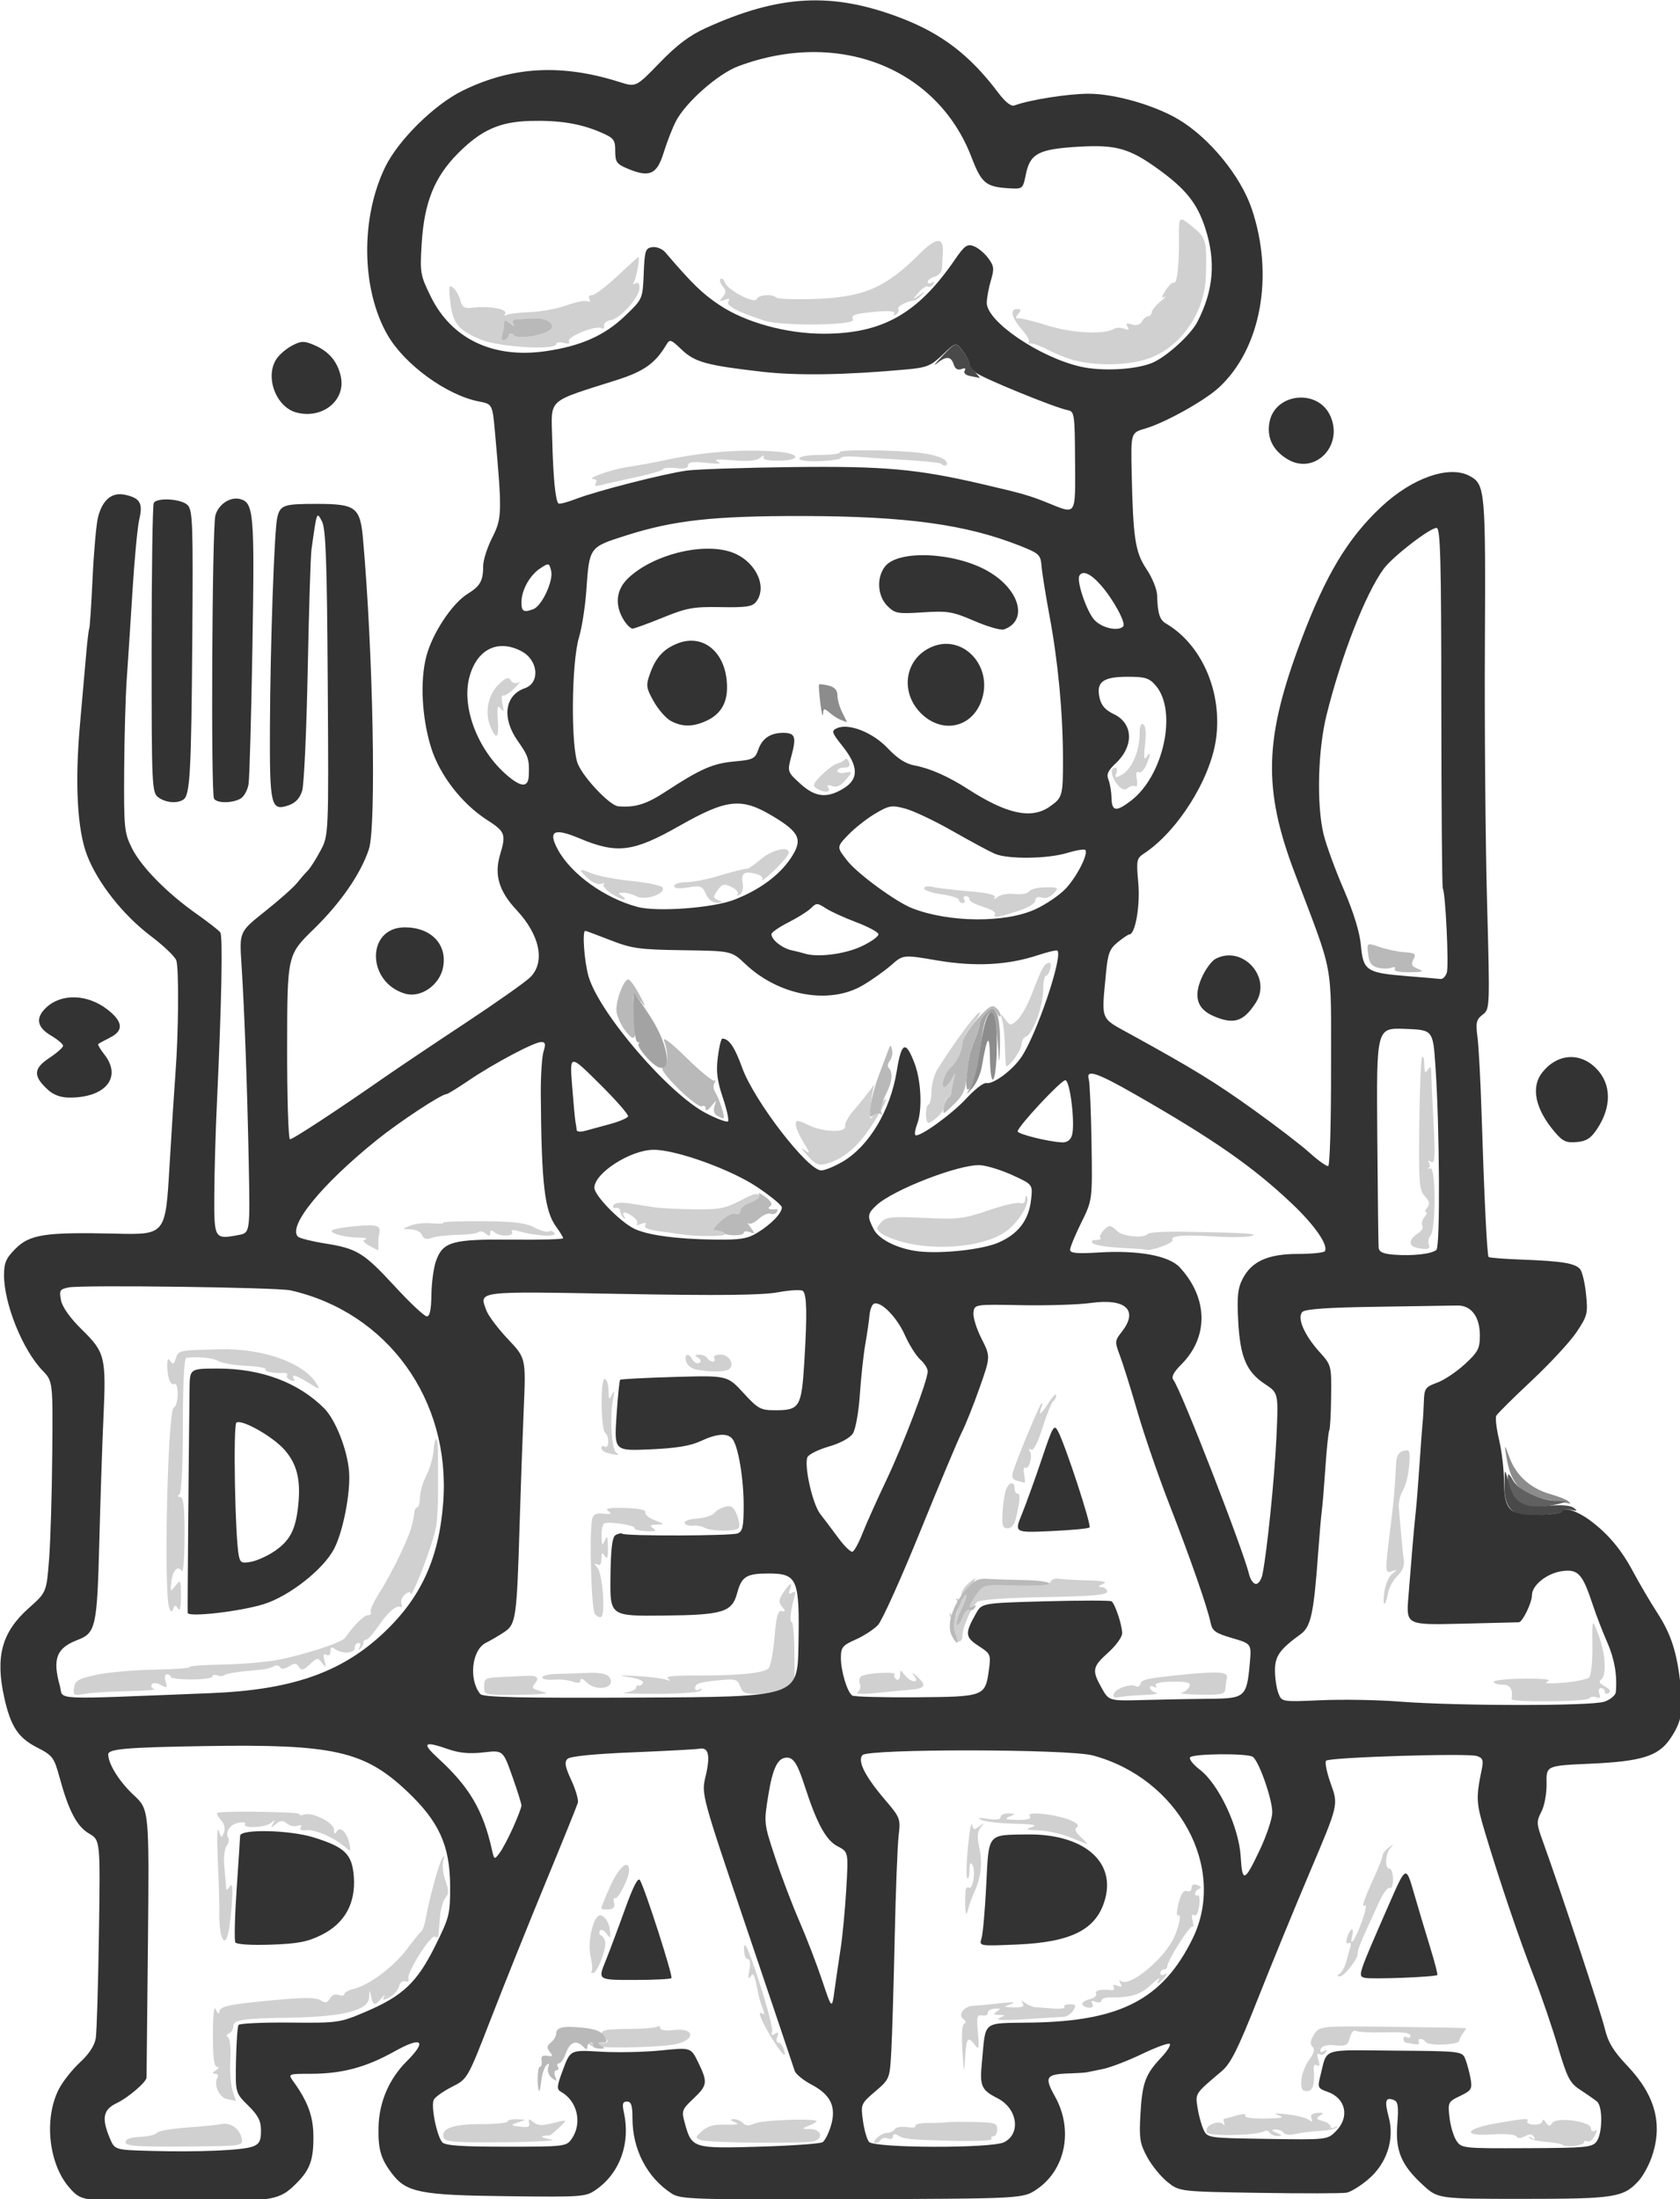 <?xml version="1.0" encoding="UTF-8" standalone="no"?>
<!-- Created with Inkscape (http://www.inkscape.org/) -->

<svg
   width="59.651mm"
   height="78.056mm"
   viewBox="0 0 59.651 78.056"
   version="1.1"
   id="svg1"
   xml:space="preserve"
   xmlns="http://www.w3.org/2000/svg"
   xmlns:svg="http://www.w3.org/2000/svg"><defs
     id="defs1" /><g
     id="layer1"
     transform="translate(-97.969,-14.024)"><g
       id="g26-5"
       transform="matrix(0.466,0,0,0.466,80.812,-0.566)"><g
         id="g1"><path
           style="fill:#d0d0d0;fill-opacity:1"
           d="m 46.386,194.466 c 0,-0.244 0.366,-0.378 1.109,-0.407 0.61,-0.024 1.18,-0.159 1.268,-0.301 0.087,-0.142 1.107,-0.324 2.265,-0.406 1.158,-0.082 2.354,-0.202 2.658,-0.266 0.695,-0.148 1.405,0.359 1.548,1.105 0.109,0.568 0.073,0.573 -4.369,0.605 -3.638,0.026 -4.478,-0.036 -4.478,-0.331 z m 109.484,0.202 c -0.079,-0.079 -0.636,-0.18 -1.239,-0.225 -0.603,-0.045 -1.184,-0.179 -1.291,-0.297 -0.107,-0.119 -0.028,-0.119 0.176,3e-5 0.25,0.145 0.31,0.116 0.182,-0.091 -0.133,-0.215 -0.338,-0.227 -0.686,-0.04 -0.325,0.174 -0.553,0.176 -0.658,0.006 -0.091,-0.147 -0.899,-0.211 -1.854,-0.147 -2.339,0.156 -2.056,-0.442 0.409,-0.864 2.163,-0.371 2.442,-0.385 2.277,-0.119 -0.067,0.109 0.164,0.216 0.514,0.237 0.35,0.021 0.638,-0.098 0.64,-0.265 0.002,-0.167 0.121,-0.124 0.265,0.094 0.21,0.319 0.304,0.329 0.484,0.051 0.315,-0.488 2.952,-0.135 2.952,0.395 0,0.208 0.131,0.297 0.291,0.199 0.202,-0.125 0.198,-0.005 -0.013,0.389 -0.167,0.313 -0.417,0.499 -0.556,0.413 -0.138,-0.085 -0.251,-0.054 -0.251,0.069 0,0.25 -1.417,0.419 -1.641,0.195 z M 70.634,194.154 c -0.274,-0.713 0.644,-1.064 2.779,-1.064 1.142,0 2.076,-0.089 2.077,-0.198 3.15e-4,-0.109 0.328,-0.187 0.728,-0.172 0.728,0.026 0.728,0.026 0.066,0.238 -0.49,0.157 -0.541,0.229 -0.198,0.278 0.985,0.141 1.122,0.107 1.043,-0.257 -0.067,-0.31 -0.01,-0.316 0.331,-0.034 0.316,0.262 0.667,0.277 1.512,0.062 1.1,-0.279 1.1,-0.279 0.463,0.334 -0.35,0.337 -0.697,0.613 -0.77,0.613 -0.781,-0.002 -0.705,0.172 0.132,0.303 0.582,0.091 -0.985,0.187 -3.483,0.213 -3.643,0.038 -4.569,-0.024 -4.681,-0.316 z m 19.589,0.152 c -0.45,-0.166 -0.444,-0.21 0.093,-0.696 0.414,-0.375 0.915,-0.508 1.803,-0.481 0.87,0.026 1.075,-0.026 0.701,-0.181 -0.371,-0.153 -0.407,-0.224 -0.119,-0.237 0.226,-0.01 0.55,0.121 0.72,0.292 0.226,0.226 0.478,0.234 0.93,0.028 0.566,-0.258 4.686,-0.398 4.686,-0.159 0,0.057 -0.268,0.21 -0.595,0.342 -0.572,0.23 -0.567,0.24 0.132,0.256 0.786,0.018 1.011,0.645 0.326,0.908 -0.549,0.211 -8.081,0.149 -8.678,-0.072 z M 103.63,194.148 c 0.218,-0.218 0.577,-0.397 0.797,-0.397 0.22,0 0.477,-0.125 0.571,-0.277 0.094,-0.152 0.519,-0.222 0.943,-0.155 0.425,0.067 0.711,0.023 0.636,-0.098 -0.075,-0.121 0.371,-0.22 0.991,-0.22 0.62,0 1.246,-0.024 1.391,-0.053 0.146,-0.029 1.068,-0.039 2.051,-0.022 1.599,0.028 1.786,0.087 1.786,0.56 0,0.291 -0.126,0.529 -0.28,0.529 -0.154,0 -0.22,0.097 -0.147,0.215 0.073,0.118 -1.259,0.179 -2.961,0.134 -3.351,-0.088 -3.719,-0.126 -4.219,-0.439 -0.194,-0.121 -0.331,-0.079 -0.331,0.102 0,0.17 -0.175,0.241 -0.388,0.159 -0.214,-0.082 -0.459,-0.035 -0.545,0.104 -0.086,0.139 -0.277,0.253 -0.424,0.253 -0.147,0 -0.089,-0.179 0.129,-0.397 z m 25.161,-0.416 c -0.104,-0.168 -0.024,-0.409 0.176,-0.536 0.451,-0.286 0.946,-0.304 1.093,-0.041 0.061,0.109 0.075,0.05 0.03,-0.132 -0.044,-0.182 -0.054,-0.331 -0.021,-0.331 0.033,0 0.448,-0.111 0.923,-0.248 0.536,-0.154 0.805,-0.154 0.71,0 -0.089,0.145 0.541,0.237 1.516,0.221 1.282,-0.02 1.516,-0.079 1.008,-0.251 -0.447,-0.152 -0.232,-0.175 0.661,-0.072 0.728,0.084 1.474,0.273 1.66,0.421 0.246,0.197 0.298,0.167 0.192,-0.109 -0.097,-0.252 0.054,-0.392 0.454,-0.423 0.472,-0.035 0.515,0.008 0.205,0.208 -0.325,0.209 -0.29,0.281 0.202,0.416 0.327,0.09 0.595,0.275 0.595,0.412 0,0.137 0.149,0.164 0.331,0.059 0.182,-0.105 0.246,-0.096 0.142,0.019 -0.104,0.115 -0.699,0.235 -1.323,0.266 -0.624,0.032 -1.454,0.136 -1.845,0.232 -0.392,0.097 -0.785,0.055 -0.876,-0.092 -0.091,-0.147 -0.366,-0.258 -0.612,-0.248 -0.365,0.015 -0.35,0.061 0.082,0.246 0.431,0.185 0.446,0.231 0.082,0.246 -0.246,0.01 -0.522,-0.102 -0.614,-0.25 -0.091,-0.148 -0.279,-0.199 -0.416,-0.114 -0.526,0.325 -4.165,0.408 -4.355,0.1 z m -74.666,-2.549 c -0.61,-0.117 -1.061,-1.127 -0.737,-1.65 0.095,-0.154 0.017,-0.281 -0.174,-0.284 -0.252,-0.003 -0.238,-0.074 0.051,-0.261 0.234,-0.151 0.269,-0.258 0.084,-0.261 -0.218,-0.003 -0.311,-0.746 -0.309,-2.451 0.003,-1.579 0.083,-2.26 0.228,-1.918 0.123,0.291 0.232,0.393 0.243,0.227 0.029,-0.467 0.606,-0.599 4.049,-0.926 2.373,-0.225 3.318,-0.227 3.673,-0.005 0.379,0.237 0.528,0.209 0.721,-0.135 0.145,-0.26 0.414,-0.367 0.672,-0.268 0.236,0.091 0.43,0.062 0.43,-0.063 0,-0.125 0.327,-0.306 0.728,-0.403 1.157,-0.278 3.029,-1.679 4.033,-3.016 0.508,-0.677 1.008,-1.294 1.11,-1.371 0.102,-0.076 0.252,-0.513 0.332,-0.971 0.264,-1.498 0.992,-4.173 1.246,-4.579 0.182,-0.291 0.205,-0.238 0.086,0.197 -0.089,0.327 -0.014,1.004 0.167,1.504 0.264,0.73 0.262,0.99 -0.007,1.315 -0.185,0.223 -0.373,0.915 -0.419,1.539 -0.046,0.624 -0.094,1.23 -0.108,1.348 -0.014,0.118 -0.134,0.147 -0.268,0.064 -0.311,-0.192 -2.187,2.786 -2.023,3.212 0.07,0.182 -0.028,0.262 -0.226,0.186 -0.196,-0.075 -0.408,0.093 -0.484,0.384 -0.074,0.285 -0.402,0.661 -0.728,0.835 -0.484,0.259 -0.559,0.252 -0.409,-0.04 0.101,-0.196 0.013,-0.149 -0.196,0.106 -0.5,0.61 -0.658,0.584 -0.796,-0.132 -0.107,-0.553 -0.117,-0.548 -0.151,0.074 -0.053,0.994 -1.975,1.479 -6.121,1.545 -3.623,0.057 -4.233,0.157 -4.233,0.692 0,0.196 -0.149,0.426 -0.331,0.511 -0.198,0.092 -0.224,0.207 -0.066,0.286 0.148,0.074 0.225,0.833 0.175,1.726 -0.049,0.877 0.034,1.949 0.185,2.382 0.151,0.433 0.251,0.772 0.222,0.752 -0.029,-0.02 -0.32,-0.088 -0.647,-0.151 z m 81.849,-1.436 c 0.032,-0.456 0.298,-1.154 0.593,-1.553 0.383,-0.519 0.454,-0.805 0.249,-1.01 -0.205,-0.205 -0.166,-0.468 0.136,-0.929 0.422,-0.643 0.422,-0.643 5.926,-0.577 3.028,0.036 5.549,0.082 5.603,0.101 0.054,0.019 -0.025,0.183 -0.176,0.365 -0.151,0.182 -0.285,0.45 -0.298,0.595 -0.029,0.325 -2.361,0.413 -2.557,0.096 -0.078,-0.126 -0.26,-0.228 -0.406,-0.228 -0.146,0 -0.197,0.109 -0.115,0.241 0.082,0.133 -0.06,0.201 -0.315,0.153 -0.255,-0.049 -0.554,-0.098 -0.663,-0.109 -0.109,-0.011 -0.198,-0.146 -0.198,-0.3 0,-0.154 0.119,-0.207 0.265,-0.117 0.146,0.09 0.265,0.03 0.265,-0.134 0,-0.198 -0.648,-0.279 -1.946,-0.241 -1.07,0.031 -2.069,-0.02 -2.221,-0.113 -0.152,-0.094 -0.351,0.134 -0.446,0.509 -0.149,0.595 -0.289,0.669 -1.128,0.593 -0.641,-0.057 -0.999,0.036 -1.083,0.282 -0.084,0.245 -0.013,0.298 0.214,0.158 0.224,-0.139 0.275,-0.105 0.148,0.1 -0.105,0.17 -0.315,0.233 -0.466,0.14 -0.178,-0.11 -0.208,0.04 -0.086,0.426 0.129,0.405 0.096,0.538 -0.104,0.415 -0.176,-0.109 -0.276,0.009 -0.251,0.298 0.101,1.165 -0.056,1.669 -0.52,1.669 -0.372,0 -0.465,-0.185 -0.421,-0.829 z m -25.829,-2.281 c -0.076,-1.153 -0.022,-1.963 0.137,-2.03 0.162,-0.068 0.141,-0.199 -0.052,-0.337 -0.463,-0.329 0.041,-1.001 0.77,-1.027 0.333,-0.012 1.26,-0.097 2.06,-0.189 0.953,-0.11 1.227,-0.088 0.794,0.061 -0.631,0.218 -0.621,0.23 0.214,0.255 0.634,0.019 0.821,-0.065 0.677,-0.304 -0.151,-0.252 -0.108,-0.261 0.183,-0.036 0.21,0.162 0.56,0.306 0.778,0.321 0.218,0.014 0.833,0.062 1.366,0.106 0.533,0.044 0.913,-0.011 0.844,-0.122 -0.069,-0.111 0.121,-0.202 0.422,-0.202 0.459,0 0.499,0.076 0.252,0.472 -0.162,0.26 -0.491,0.479 -0.73,0.488 -0.239,0.009 -1.566,0.089 -2.948,0.179 -1.55,0.101 -2.311,0.073 -1.984,-0.073 0.529,-0.236 0.529,-0.236 0,-0.258 -0.435,-0.019 -0.459,-0.067 -0.136,-0.271 0.312,-0.197 0.274,-0.24 -0.18,-0.206 -0.316,0.024 -0.552,0.167 -0.526,0.319 0.026,0.152 -0.163,0.24 -0.42,0.197 -0.411,-0.069 -0.452,0.09 -0.338,1.323 0.112,1.208 0.081,1.338 -0.223,0.939 -0.544,-0.714 -0.657,-0.574 -0.749,0.926 -0.081,1.317 -0.092,1.29 -0.212,-0.53 z m -14.195,-0.412 c -0.89,-1.336 -1.501,-2.651 -1.123,-2.417 0.243,0.15 0.276,0.07 0.124,-0.302 -0.114,-0.279 -0.246,-0.685 -0.294,-0.903 -0.048,-0.218 -0.161,-0.748 -0.253,-1.177 -0.129,-0.604 -0.222,-0.694 -0.412,-0.397 -0.165,0.257 -0.192,0.099 -0.081,-0.477 0.107,-0.558 0.061,-0.86 -0.133,-0.86 -0.165,0 -0.285,-0.383 -0.27,-0.86 0.02,-0.614 0.35,0.125 1.152,2.58 0.618,1.892 1.062,3.608 0.986,3.814 -0.096,0.259 -0.03,0.307 0.216,0.155 0.259,-0.16 0.309,-0.101 0.186,0.221 -0.093,0.242 -0.066,0.44 0.059,0.44 0.125,0 0.303,0.196 0.395,0.435 0.285,0.743 0.035,0.629 -0.552,-0.252 z m -14.122,0.054 c -0.334,-0.224 -0.332,-0.253 0.012,-0.216 0.218,0.023 0.629,0.028 0.913,0.011 0.401,-0.024 0.445,-0.102 0.198,-0.349 -0.589,-0.589 -0.324,-0.701 1.677,-0.712 1.097,-0.006 2.109,-0.081 2.249,-0.168 0.14,-0.086 0.255,-0.038 0.255,0.108 0,0.153 0.434,0.213 1.028,0.142 1.726,-0.208 1.629,0.864 -0.102,1.12 -1.643,0.243 -5.898,0.286 -6.23,0.064 z m 37.468,-3.119 c -0.08,-0.13 0.156,-0.312 0.524,-0.405 0.369,-0.093 0.599,-0.284 0.512,-0.425 -0.152,-0.246 0.398,-0.374 1.156,-0.27 0.197,0.027 0.28,-0.077 0.185,-0.23 -0.108,-0.176 -0.004,-0.215 0.281,-0.105 0.332,0.128 0.396,0.08 0.237,-0.176 -0.142,-0.23 -0.114,-0.287 0.081,-0.166 0.642,0.396 3.074,-1.568 3.91,-3.158 0.43,-0.817 0.7,-2.042 0.411,-1.863 -0.144,0.089 -0.134,-0.292 0.025,-0.918 0.186,-0.731 0.386,-1.027 0.633,-0.932 0.202,0.077 0.361,-0.029 0.361,-0.242 0,-0.249 0.155,-0.321 0.45,-0.208 0.281,0.108 0.331,0.212 0.132,0.278 -0.175,0.058 -0.317,0.222 -0.317,0.364 0,0.142 0.094,0.2 0.209,0.129 0.115,-0.071 0.162,0.278 0.104,0.776 -0.064,0.545 -0.216,0.837 -0.383,0.734 -0.177,-0.11 -0.221,0.044 -0.122,0.425 0.086,0.328 0.086,0.526 -7.7e-4,0.44 -0.166,-0.166 -1.924,2.6 -1.924,3.028 0,0.138 -0.119,0.251 -0.265,0.251 -0.146,0 -0.265,0.126 -0.265,0.28 0,0.154 0.149,0.191 0.331,0.082 0.225,-0.135 0.214,-0.055 -0.032,0.249 -0.423,0.521 -0.686,0.599 -0.394,0.117 0.11,-0.182 -0.179,0.025 -0.643,0.459 -0.788,0.738 -1.521,0.956 -3.164,0.941 -0.327,-0.003 -0.595,0.109 -0.595,0.248 0,0.139 -0.198,0.177 -0.44,0.084 -0.296,-0.114 -0.378,-0.068 -0.249,0.141 0.114,0.184 0.03,0.31 -0.206,0.31 -0.218,0 -0.463,-0.106 -0.543,-0.236 z m 19.592,-2.347 c 0.162,-0.107 0.38,-0.492 0.484,-0.856 0.104,-0.364 0.252,-0.885 0.329,-1.158 0.083,-0.296 0.032,-0.429 -0.129,-0.33 -0.162,0.1 -0.213,-0.046 -0.129,-0.368 0.077,-0.294 0.233,-0.592 0.348,-0.662 0.114,-0.071 0.142,0.14 0.061,0.467 -0.255,1.035 0.263,0.257 0.75,-1.128 0.257,-0.73 0.358,-1.26 0.224,-1.178 -0.296,0.183 -0.115,-0.371 0.71,-2.176 0.345,-0.755 0.628,-1.485 0.628,-1.621 0,-0.137 0.208,-0.406 0.463,-0.599 0.394,-0.298 0.414,-0.295 0.132,0.021 -0.394,0.442 -0.442,1.588 -0.066,1.588 0.146,0 0.265,0.364 0.265,0.809 0,0.449 -0.113,0.74 -0.254,0.652 -0.14,-0.086 -0.51,0.413 -0.824,1.109 -0.314,0.696 -0.818,1.802 -1.121,2.456 -0.303,0.655 -0.525,1.288 -0.493,1.406 0.091,0.338 -1.013,1.769 -1.361,1.765 -0.225,-0.003 -0.23,-0.059 -0.018,-0.198 z m -56.991,-0.208 c 0.08,-0.08 0.044,-0.586 -0.081,-1.124 -0.21,-0.909 0.067,-2.514 0.521,-3.018 0.311,-0.346 0.863,0.235 0.947,0.996 0.074,0.673 0.046,0.704 -0.258,0.288 -0.192,-0.262 -0.411,-0.354 -0.5,-0.208 -0.088,0.142 -0.05,0.298 0.083,0.347 0.133,0.049 0.277,0.267 0.319,0.486 0.106,0.543 -0.604,2.381 -0.92,2.381 -0.141,0 -0.19,-0.066 -0.11,-0.146 z m -28.222,-2.723 c -0.094,-0.297 -0.161,-1.053 -0.148,-1.68 0.013,-0.627 -0.038,-2.449 -0.114,-4.05 -0.076,-1.601 -0.045,-2.613 0.068,-2.249 0.186,0.599 0.224,0.614 0.398,0.16 0.124,-0.322 0.034,-0.677 -0.252,-0.992 -0.244,-0.27 -0.337,-0.511 -0.205,-0.535 0.787,-0.144 6.192,-0.055 6.192,0.102 2.31e-4,0.105 0.165,0.127 0.366,0.05 0.601,-0.231 2.279,0.604 2.284,1.136 0.003,0.352 0.061,0.386 0.222,0.133 0.273,-0.43 0.794,0.115 0.966,1.011 0.103,0.537 0.073,0.554 -0.341,0.191 -0.812,-0.711 -2.292,-1.359 -2.931,-1.284 -0.392,0.046 -0.559,-0.032 -0.449,-0.211 0.109,-0.176 0.018,-0.224 -0.238,-0.126 -0.228,0.087 -0.591,0.012 -0.807,-0.168 -0.314,-0.261 -0.484,-0.253 -0.841,0.037 -0.386,0.313 -0.417,0.308 -0.226,-0.034 0.18,-0.323 0.155,-0.335 -0.134,-0.066 -0.396,0.367 -2.215,0.463 -1.994,0.104 0.077,-0.124 -0.146,-0.172 -0.496,-0.105 -0.656,0.125 -1.055,0.718 -0.782,1.16 0.086,0.139 0.03,0.405 -0.125,0.591 -0.154,0.186 -0.236,0.865 -0.181,1.51 0.055,0.644 0.113,1.35 0.13,1.568 0.027,0.353 0.061,0.353 0.308,0 0.199,-0.283 0.228,0.208 0.105,1.72 -0.179,2.188 -0.476,2.966 -0.774,2.026 z m 56.741,-1.696 c -0.064,-0.212 -0.079,-0.996 -0.031,-1.669 0.016,-0.227 0.135,-0.347 0.264,-0.267 0.31,0.191 0.527,-1.328 0.252,-1.761 -0.137,-0.216 -0.215,-0.06 -0.218,0.435 -0.002,0.424 -0.077,0.699 -0.165,0.611 -0.089,-0.089 -0.067,-1.15 0.048,-2.359 0.115,-1.209 0.257,-1.983 0.316,-1.721 0.09,0.405 0.174,0.425 0.548,0.132 0.388,-0.304 0.4,-0.293 0.102,0.089 -0.242,0.309 -0.273,0.726 -0.11,1.455 0.269,1.198 0.158,2.291 -0.345,3.4 -0.199,0.438 -0.415,1.035 -0.481,1.326 -0.066,0.291 -0.147,0.44 -0.18,0.331 z m -27.783,-0.38 c 0,-0.082 0.314,-0.848 0.698,-1.703 0.646,-1.439 1.419,-2.074 1.419,-1.167 0,0.582 -0.852,2.253 -1.077,2.114 -0.108,-0.067 -0.141,0.091 -0.073,0.351 0.087,0.333 -0.037,0.484 -0.422,0.513 -0.3,0.023 -0.545,-0.026 -0.545,-0.108 z m 35.719,-5.388 c -0.655,-0.268 -1.726,-0.506 -2.381,-0.528 -0.999,-0.034 -1.084,-0.075 -0.529,-0.253 0.472,-0.151 0.095,-0.225 -1.323,-0.257 -1.091,-0.025 -2.223,-0.153 -2.514,-0.285 -0.377,-0.171 -0.244,-0.195 0.463,-0.084 0.645,0.101 0.992,0.052 0.992,-0.139 0,-0.162 0.268,-0.286 0.595,-0.275 0.568,0.018 0.571,0.029 0.066,0.246 -0.408,0.175 -0.269,0.232 0.611,0.246 0.783,0.013 1.082,-0.075 0.956,-0.28 -0.131,-0.213 0.187,-0.258 1.109,-0.158 1.518,0.165 2.905,0.726 2.466,0.997 -0.199,0.123 -0.097,0.372 0.307,0.748 0.333,0.31 0.553,0.551 0.489,0.536 -0.064,-0.015 -0.652,-0.247 -1.307,-0.515 z m 33.641,-10.526 c 0.106,-0.778 -0.1,-1.103 -0.7,-1.103 -0.364,0 -0.661,-0.098 -0.661,-0.218 0,-0.12 1.042,-0.226 2.315,-0.237 1.548,-0.013 2.14,0.058 1.786,0.214 -0.34,0.15 0.085,0.184 1.188,0.094 0.945,-0.077 1.838,-0.26 1.984,-0.407 0.147,-0.147 0.256,-1.225 0.243,-2.395 -0.024,-2.127 -0.024,-2.127 0.463,-0.846 0.547,1.44 0.64,3.14 0.187,3.42 -0.195,0.12 -0.089,0.299 0.3,0.507 0.39,0.209 0.495,0.387 0.3,0.507 -0.165,0.102 -0.3,0.059 -0.3,-0.095 0,-0.154 -0.132,-0.28 -0.293,-0.28 -0.161,0 -0.219,0.192 -0.129,0.426 0.116,0.302 0.05,0.383 -0.228,0.276 -0.215,-0.083 -0.454,-0.049 -0.531,0.076 -0.163,0.264 -5.96,0.322 -5.924,0.06 z m -30.305,-0.421 c 0.155,-0.403 1.31,-0.785 1.681,-0.556 0.126,0.078 0.276,0.003 0.333,-0.167 0.118,-0.355 0.441,-0.43 2.985,-0.694 2.899,-0.3 3.718,-0.254 3.617,0.204 -0.048,0.217 -0.103,0.604 -0.122,0.86 -0.03,0.4 -0.297,0.461 -1.897,0.435 -1.024,-0.017 -1.664,-0.083 -1.421,-0.147 0.242,-0.064 0.505,-0.284 0.583,-0.488 0.112,-0.292 -0.165,-0.368 -1.299,-0.354 -0.937,0.011 -1.382,0.115 -1.27,0.295 0.1,0.163 0.045,0.2 -0.134,0.089 -0.168,-0.104 -0.305,-0.071 -0.305,0.072 0,0.143 0.208,0.315 0.463,0.382 0.255,0.067 -0.132,0.144 -0.86,0.171 -0.728,0.028 -1.587,0.1 -1.909,0.16 -0.419,0.078 -0.545,0.004 -0.444,-0.26 z m -79.228,-0.45 c 0.076,-0.534 0.328,-0.681 1.676,-0.977 0.873,-0.192 2.855,-0.37 4.404,-0.397 1.549,-0.027 2.776,-0.116 2.727,-0.198 -0.049,-0.082 1.042,-0.167 2.426,-0.19 1.384,-0.022 3.252,-0.172 4.152,-0.332 1.96,-0.349 5.003,-1.332 5.262,-1.701 0.685,-0.973 1.447,-1.729 1.745,-1.729 0.192,0 0.286,-0.102 0.21,-0.226 -0.077,-0.124 0.233,-0.809 0.688,-1.521 0.455,-0.713 1.186,-2.069 1.623,-3.015 0.72,-1.556 0.888,-2.067 1.019,-3.109 0.023,-0.182 0.123,-0.331 0.222,-0.331 0.099,0 0.19,-0.347 0.202,-0.771 0.012,-0.424 0.228,-1.168 0.479,-1.654 0.251,-0.485 0.493,-1.285 0.538,-1.777 0.126,-1.397 0.36,-1.315 0.358,0.125 -10e-4,0.714 -7.65e-4,2.073 6.19e-4,3.018 0.001,0.946 -0.063,2.077 -0.143,2.514 -0.262,1.427 -1.961,5.8 -1.966,5.061 -8.97e-4,-0.127 -0.186,-0.078 -0.411,0.109 -0.225,0.187 -0.345,0.505 -0.268,0.708 0.078,0.203 0.052,0.313 -0.057,0.246 -0.305,-0.189 -0.981,0.398 -1.729,1.5 -0.373,0.55 -0.775,0.994 -0.894,0.988 -0.119,-0.006 -0.216,0.098 -0.216,0.231 0,0.133 -0.108,0.342 -0.241,0.463 -0.14,0.128 -0.161,0.082 -0.051,-0.11 0.105,-0.182 0.064,-0.331 -0.09,-0.331 -0.154,0 -0.28,0.171 -0.28,0.38 0,0.425 -0.992,0.47 -1.521,0.07 -0.233,-0.176 -0.331,-0.118 -0.331,0.195 0,0.27 -0.121,0.37 -0.306,0.256 -0.214,-0.132 -0.258,0.003 -0.145,0.447 0.143,0.567 0.124,0.587 -0.181,0.181 -0.32,-0.427 -0.379,-0.42 -0.941,0.103 -0.489,0.456 -0.641,0.491 -0.828,0.191 -0.185,-0.297 -0.329,-0.305 -0.753,-0.042 -0.337,0.209 -0.583,0.231 -0.688,0.062 -0.09,-0.145 -0.303,-0.174 -0.475,-0.066 -0.172,0.109 -0.61,0.224 -0.974,0.255 -1.763,0.152 -2.676,0.291 -2.812,0.428 -0.082,0.082 -0.317,0.086 -0.521,0.008 -0.204,-0.078 -0.371,-0.04 -0.371,0.084 5.9e-5,0.125 -0.714,0.227 -1.587,0.227 -0.873,0 -1.587,-0.089 -1.588,-0.198 -1.2e-4,-0.109 -0.127,-0.198 -0.283,-0.198 -0.166,0 -0.21,0.228 -0.107,0.552 0.155,0.488 0.113,0.519 -0.363,0.264 -0.317,-0.17 -0.6,-0.188 -0.688,-0.045 -0.083,0.133 -4.27e-4,0.295 0.182,0.358 0.183,0.064 -0.739,0.136 -2.049,0.161 -1.31,0.025 -2.778,0.117 -3.264,0.205 -0.814,0.147 -0.876,0.11 -0.794,-0.469 z m 31.244,-0.1 c 0,-0.603 0.108,-0.666 1.224,-0.71 0.673,-0.027 1.521,-0.067 1.885,-0.089 0.903,-0.055 1.142,0.116 0.777,0.555 -0.237,0.285 -0.225,0.396 0.053,0.485 0.198,0.063 0.539,0.174 0.757,0.247 0.218,0.073 -0.749,0.142 -2.15,0.153 -2.546,0.021 -2.547,0.021 -2.547,-0.641 z m 10.716,0.469 c 0.473,-0.058 0.86,-0.217 0.86,-0.353 0,-0.136 0.089,-0.218 0.198,-0.182 0.109,0.036 0.258,-0.053 0.331,-0.198 0.073,-0.146 -0.402,-0.345 -1.058,-0.443 -0.929,-0.139 -0.813,-0.158 0.529,-0.085 0.946,0.051 1.958,0.173 2.249,0.27 0.367,0.122 0.423,0.1 0.183,-0.072 -0.225,-0.162 0.467,-0.243 1.984,-0.234 3.345,0.021 5.376,-0.179 5.692,-0.559 0.151,-0.182 0.351,-1.253 0.446,-2.382 0.13,-1.561 0.26,-2.032 0.542,-1.97 0.306,0.067 0.311,0.009 0.03,-0.329 -0.281,-0.338 -0.264,-0.527 0.094,-1.073 0.497,-0.758 0.75,-0.871 0.501,-0.223 -0.12,0.313 -0.071,0.38 0.169,0.231 0.243,-0.15 0.296,-0.069 0.188,0.287 -0.291,0.962 -0.398,1.951 -0.211,1.951 0.104,0 0.198,1.28 0.209,2.844 0.011,1.564 -0.033,2.695 -0.097,2.512 -0.064,-0.183 -0.256,-0.243 -0.425,-0.134 -0.169,0.109 -1,0.219 -1.845,0.244 -1.38,0.041 -1.56,-0.017 -1.768,-0.563 -0.207,-0.545 -0.363,-0.596 -1.506,-0.486 -1.611,0.155 -1.936,0.259 -1.936,0.617 0,0.159 0.137,0.204 0.305,0.1 0.17,-0.105 0.234,-0.074 0.145,0.071 -0.091,0.147 -1.57,0.261 -3.414,0.262 -1.789,9.9e-4 -2.867,-0.046 -2.394,-0.104 z m 17.736,-0.018 c 0.187,-0.126 0.268,-0.416 0.18,-0.644 -0.088,-0.228 -0.039,-0.49 0.108,-0.58 0.409,-0.253 2.683,-0.374 2.536,-0.135 -0.071,0.116 -0.009,0.285 0.139,0.376 0.148,0.091 0.273,-0.049 0.277,-0.312 0.008,-0.454 0.026,-0.455 0.36,-0.016 0.193,0.255 0.502,0.463 0.685,0.463 0.264,0 0.261,-0.098 -0.014,-0.463 -0.191,-0.255 -0.064,-0.198 0.284,0.125 0.739,0.688 0.617,0.898 -0.581,0.996 -0.481,0.039 -1.649,0.15 -2.595,0.245 -0.993,0.101 -1.576,0.078 -1.38,-0.055 z m -20.656,-0.773 c -0.273,-0.273 -0.454,-0.328 -0.454,-0.139 0,0.215 -0.189,0.245 -0.595,0.096 -0.327,-0.12 -0.982,-0.186 -1.455,-0.146 -0.473,0.04 -0.86,-0.037 -0.86,-0.172 0,-0.134 0.506,-0.253 1.124,-0.265 0.618,-0.011 1.694,-0.048 2.391,-0.082 0.768,-0.037 1.376,0.071 1.544,0.274 0.697,0.84 -0.885,1.244 -1.695,0.434 z m 27.976,-3.625 c -0.007,-0.303 -0.104,-0.849 -0.216,-1.213 -0.138,-0.449 -0.121,-0.544 0.05,-0.296 0.202,0.292 0.289,0.253 0.431,-0.196 0.098,-0.309 0.093,-0.7 -0.012,-0.87 -0.127,-0.206 -0.074,-0.236 0.16,-0.091 0.25,0.154 0.305,0.098 0.192,-0.196 -0.096,-0.251 0.109,-0.655 0.527,-1.036 0.377,-0.343 0.599,-0.475 0.494,-0.293 -0.105,0.182 -0.094,0.34 0.024,0.35 0.118,0.011 1.429,0.052 2.913,0.093 1.993,0.054 2.733,-0.015 2.828,-0.263 0.071,-0.185 0.345,-0.295 0.608,-0.245 0.264,0.05 1.253,0.109 2.199,0.13 1.219,0.028 1.566,0.105 1.191,0.266 -0.389,0.167 -0.418,0.232 -0.11,0.246 0.23,0.01 0.419,0.167 0.419,0.349 -7e-5,0.249 -1.176,0.351 -4.778,0.414 -2.983,0.052 -4.91,0.193 -5.13,0.376 -0.426,0.354 -1.116,1.944 -1.116,2.572 0,0.655 -0.659,0.559 -0.674,-0.099 z m -27.33,-1.56 c -0.27,-0.326 -0.442,-6.037 -0.216,-7.193 0.079,-0.406 0.281,-0.512 0.867,-0.455 0.594,0.057 0.675,0.013 0.366,-0.2 -0.29,-0.2 0.05,-0.263 1.266,-0.232 1.078,0.027 1.627,0.144 1.561,0.332 -0.056,0.16 0.268,0.431 0.719,0.601 0.777,0.294 0.785,0.312 0.158,0.335 -0.532,0.019 -0.584,0.076 -0.265,0.288 0.295,0.196 0.147,0.249 -0.578,0.208 -0.536,-0.031 -0.926,-0.136 -0.865,-0.234 0.131,-0.212 -2.013,-0.531 -2.315,-0.345 -0.116,0.071 -0.202,0.51 -0.192,0.974 0.016,0.712 0.054,0.761 0.246,0.315 0.179,-0.416 0.231,-0.302 0.242,0.529 0.011,0.776 -0.054,0.953 -0.242,0.661 -0.206,-0.319 -0.257,-0.277 -0.261,0.214 -0.003,0.418 -0.109,0.548 -0.335,0.412 -0.218,-0.131 -0.205,-0.044 0.038,0.256 0.391,0.481 0.623,3.543 0.285,3.752 -0.109,0.067 -0.325,-0.032 -0.481,-0.22 z m -32.43,-0.461 c -0.442,-1.06 -0.124,-15.121 0.345,-15.277 0.162,-0.054 0.294,-0.512 0.294,-1.018 0,-0.506 -0.107,-0.854 -0.237,-0.773 -0.298,0.184 -0.558,-0.472 -0.553,-1.394 0.003,-0.507 0.069,-0.603 0.236,-0.34 0.182,0.287 0.27,0.245 0.411,-0.198 0.201,-0.633 0.189,-0.63 3.382,-0.705 3.266,-0.076 6.343,1.018 7.336,2.608 0.306,0.49 0.274,0.487 -0.593,-0.048 -0.993,-0.613 -1.376,-0.718 -1.121,-0.305 0.093,0.15 -0.013,0.194 -0.247,0.105 -0.225,-0.086 -0.352,-0.25 -0.281,-0.364 0.07,-0.114 -0.02,-0.202 -0.2,-0.195 -0.884,0.032 -1.537,-0.092 -1.427,-0.27 0.067,-0.109 -0.591,-0.23 -1.463,-0.268 -0.872,-0.038 -1.835,-0.203 -2.14,-0.366 -0.474,-0.254 -1.428,-0.352 -2.442,-0.252 -0.166,0.016 -0.265,1.918 -0.265,5.119 0,3.089 -0.104,5.169 -0.265,5.287 -0.164,0.12 -0.139,0.196 0.066,0.198 0.245,0.003 0.33,0.776 0.327,2.981 -0.002,1.637 -0.095,2.834 -0.205,2.66 -0.302,-0.476 -0.707,-0.05 -0.805,0.846 -0.083,0.764 -0.071,0.774 0.323,0.265 0.386,-0.498 0.41,-0.452 0.414,0.794 0.003,0.843 -0.078,1.192 -0.224,0.962 -0.193,-0.304 -0.249,-0.304 -0.362,0 -0.106,0.287 -0.168,0.277 -0.305,-0.051 z m 92.573,-1.194 c 0.073,-0.572 0.343,-1.206 0.6,-1.407 0.441,-0.346 0.44,-0.357 -0.029,-0.194 -0.533,0.185 -0.533,0.109 -0.025,-3.938 0.178,-1.418 0.277,-2.6 0.346,-4.136 0.032,-0.718 0.177,-0.996 0.572,-1.1 0.483,-0.126 0.521,-0.029 0.437,1.108 -0.051,0.686 -0.265,1.538 -0.475,1.893 -0.21,0.356 -0.353,0.944 -0.317,1.308 0.036,0.364 0.119,1.316 0.185,2.117 0.066,0.8 0.145,1.574 0.176,1.72 0.12,0.553 -0.023,0.943 -0.528,1.449 -0.288,0.288 -0.58,0.838 -0.65,1.223 -0.205,1.129 -0.436,1.094 -0.291,-0.044 z m -51.836,-4.938 c -0.202,-0.113 -0.585,-0.175 -0.851,-0.138 -0.267,0.037 -0.545,-0.052 -0.617,-0.198 -0.074,-0.149 0.331,-0.299 0.926,-0.344 0.582,-0.044 1.177,-0.232 1.323,-0.417 0.146,-0.186 0.524,-0.404 0.84,-0.486 0.451,-0.116 0.643,0.014 0.885,0.6 0.17,0.411 0.237,0.866 0.148,1.01 -0.185,0.3 -2.104,0.281 -2.653,-0.027 z m 22.747,-1.081 c 0.032,-0.628 0.141,-1.402 0.242,-1.72 0.208,-0.656 0.677,-0.782 0.677,-0.181 0,0.218 0.099,0.397 0.22,0.397 0.238,0 0.216,0.442 -0.09,1.786 -0.128,0.562 -0.354,0.86 -0.652,0.86 -0.37,0 -0.445,-0.215 -0.397,-1.142 z m 1.107,-2.482 c -0.348,-0.09 -0.428,-0.276 -0.3,-0.697 0.278,-0.918 2,-5.059 2.164,-5.204 0.082,-0.073 0.075,0.076 -0.016,0.331 -0.254,0.708 -0.029,0.554 0.581,-0.397 0.303,-0.473 0.553,-0.718 0.555,-0.545 0.002,0.173 -0.097,0.378 -0.22,0.454 -0.124,0.076 -0.49,0.978 -0.813,2.003 -0.367,1.163 -0.696,1.798 -0.874,1.688 -0.171,-0.106 -0.209,-0.053 -0.096,0.131 0.232,0.376 -0.065,1.419 -0.354,1.241 -0.114,-0.07 -0.151,0.166 -0.082,0.525 0.069,0.359 0.081,0.64 0.028,0.623 -0.053,-0.017 -0.31,-0.086 -0.571,-0.154 z m -31.21,-2.115 c -0.255,-0.067 -0.463,-0.238 -0.463,-0.382 0,-0.143 0.119,-0.187 0.265,-0.097 0.146,0.09 0.265,-0.075 0.265,-0.366 0,-0.291 -0.102,-0.592 -0.226,-0.669 -0.338,-0.209 -0.388,-4.125 -0.053,-4.125 0.153,0 0.287,0.387 0.297,0.86 0.016,0.738 0.053,0.785 0.264,0.331 0.178,-0.384 0.198,-0.275 0.075,0.397 -0.256,1.387 -0.104,3.798 0.254,4.025 0.336,0.213 0.078,0.223 -0.677,0.026 z m 6.769,-6.351 c -0.315,-0.061 -0.645,-0.3 -0.734,-0.531 -0.232,-0.604 0.107,-0.823 0.417,-0.27 0.144,0.257 0.385,0.389 0.538,0.295 0.18,-0.111 0.151,-0.25 -0.082,-0.398 -0.282,-0.179 -0.264,-0.228 0.088,-0.232 0.246,-0.002 0.521,0.115 0.611,0.261 0.09,0.146 0.283,0.265 0.428,0.265 0.146,0 0.191,-0.119 0.101,-0.265 -0.092,-0.149 0.119,-0.265 0.483,-0.265 0.745,0 1.161,0.929 0.525,1.174 -0.419,0.161 -1.45,0.146 -2.374,-0.034 z m -24.933,-9.447 c -0.45,-0.25 -0.527,-0.388 -0.265,-0.476 0.204,-0.068 0.011,-0.124 -0.428,-0.124 -1.075,0 -2.35,-0.336 -2.126,-0.56 0.1,-0.1 0.947,-0.245 1.883,-0.324 1.637,-0.137 1.88,-0.043 1.696,0.663 -0.038,0.146 -0.059,0.473 -0.048,0.728 0.012,0.255 -0.001,0.459 -0.029,0.454 -0.027,-0.005 -0.336,-0.168 -0.685,-0.361 z m 57.256,0.173 c -1.019,-0.052 -1.965,-0.207 -2.103,-0.345 -0.159,-0.159 -0.069,-0.251 0.243,-0.251 0.272,0 0.42,-0.074 0.33,-0.164 -0.168,-0.168 0.431,-0.895 0.737,-0.895 0.093,0 0.349,0.179 0.567,0.397 0.41,0.41 2.084,0.552 2.305,0.195 0.069,-0.111 1.296,-0.184 2.728,-0.161 4.706,0.074 5.809,0.143 5.173,0.324 -0.333,0.095 -1.583,0.113 -2.778,0.04 -2.46,-0.15 -3.437,-0.068 -3.229,0.269 0.127,0.205 -1.652,0.864 -1.987,0.736 -0.073,-0.028 -0.966,-0.093 -1.984,-0.144 z m 22.556,-0.007 c -0.623,-0.133 -0.585,-0.65 0.076,-1.063 0.297,-0.185 0.465,-0.457 0.374,-0.604 -0.091,-0.147 -0.021,-0.441 0.154,-0.653 0.176,-0.212 0.231,-0.385 0.123,-0.385 -0.108,0 -0.066,-0.158 0.095,-0.352 0.219,-0.264 0.173,-0.48 -0.185,-0.864 -0.429,-0.461 -0.472,-1.012 -0.422,-5.483 0.031,-2.734 0.128,-5.044 0.217,-5.133 0.089,-0.089 0.164,0.185 0.166,0.61 0.003,0.596 0.063,0.681 0.261,0.375 0.204,-0.315 0.258,-0.26 0.266,0.265 0.005,0.364 0.084,2.078 0.176,3.81 0.135,2.552 0.101,3.108 -0.179,2.936 -0.218,-0.135 -0.28,-0.109 -0.17,0.07 0.096,0.156 0.085,0.333 -0.025,0.394 -0.11,0.061 -0.049,0.074 0.135,0.029 0.416,-0.102 0.422,4.618 0.006,5.126 -0.147,0.18 -0.206,0.488 -0.131,0.684 0.138,0.36 -0.093,0.419 -0.937,0.239 z m -39.144,-0.43 c -0.683,-0.184 -1.43,-0.491 -1.66,-0.682 -0.381,-0.316 -0.38,-0.389 0.009,-0.82 0.376,-0.415 0.773,-0.456 3.28,-0.34 2.596,0.121 3.035,0.07 4.888,-0.57 1.12,-0.386 2.207,-0.637 2.416,-0.557 0.236,0.091 0.388,-0.026 0.401,-0.309 0.011,-0.25 0.078,-0.314 0.148,-0.142 0.203,0.497 -0.62,1.85 -1.563,2.569 -1.544,1.178 -5.229,1.573 -7.918,0.849 z m -36.623,-0.538 c -0.088,-0.228 -0.474,-0.423 -0.859,-0.432 -0.699,-0.017 -0.699,-0.017 -0.038,-0.283 0.364,-0.147 1.098,-0.226 1.631,-0.177 0.533,0.049 0.932,0.028 0.886,-0.047 -0.046,-0.075 1.303,-0.126 2.999,-0.113 2.379,0.018 3.279,0.128 3.94,0.481 0.471,0.251 0.969,0.387 1.106,0.302 0.137,-0.085 0.33,-0.024 0.428,0.135 0.191,0.308 -1.559,0.202 -2.763,-0.168 -0.384,-0.118 -0.575,-0.096 -0.481,0.056 0.218,0.353 -0.901,0.397 -1.317,0.052 -0.25,-0.207 -0.343,-0.195 -0.343,0.045 0,0.246 -0.09,0.254 -0.355,0.035 -0.195,-0.162 -0.44,-0.21 -0.544,-0.106 -0.104,0.104 -0.807,0.198 -1.563,0.209 -0.756,0.011 -1.643,0.111 -1.971,0.224 -0.432,0.148 -0.64,0.09 -0.756,-0.211 z m 19.741,-0.053 c -0.218,-0.035 -0.965,-0.139 -1.659,-0.23 -0.824,-0.108 -1.199,-0.268 -1.081,-0.459 0.121,-0.196 0.016,-0.229 -0.318,-0.101 -0.274,0.105 -0.415,0.107 -0.312,0.005 0.102,-0.102 -0.02,-0.343 -0.273,-0.535 -0.585,-0.444 -0.943,-0.462 -0.697,-0.035 0.111,0.192 0.089,0.238 -0.051,0.11 -0.132,-0.121 -0.246,-0.359 -0.253,-0.529 -0.007,-0.17 -0.164,-0.276 -0.35,-0.236 -0.187,0.04 -0.258,-0.057 -0.159,-0.217 0.113,-0.182 0.587,-0.226 1.276,-0.118 0.604,0.095 1.429,0.224 1.833,0.288 0.405,0.064 1.741,0.132 2.97,0.152 1.926,0.031 2.415,-0.058 3.548,-0.646 1.212,-0.629 1.34,-0.647 1.651,-0.239 0.186,0.243 0.242,0.363 0.125,0.266 -0.328,-0.273 -1.755,0.315 -1.755,0.724 0,0.2 -0.164,0.3 -0.366,0.222 -0.201,-0.077 -0.695,0.165 -1.097,0.537 -0.402,0.373 -0.654,0.693 -0.56,0.711 0.094,0.018 0.28,0.048 0.413,0.066 0.133,0.018 0.339,0.13 0.457,0.248 0.186,0.186 -2.217,0.197 -3.345,0.015 z m 9.616,-6 c -0.414,-0.453 -0.52,-0.65 -0.235,-0.437 0.475,0.355 0.469,0.307 -0.066,-0.571 -0.321,-0.526 -0.584,-1.141 -0.584,-1.365 0,-0.356 0.126,-0.348 0.992,0.064 1.168,0.555 2.882,0.588 2.771,0.053 -0.041,-0.194 0.257,-0.733 0.661,-1.197 0.404,-0.464 0.949,-1.138 1.21,-1.499 0.261,-0.36 0.418,-0.53 0.347,-0.376 -0.187,0.408 -0.417,2.499 -0.274,2.499 0.067,0 0.357,-0.387 0.646,-0.86 0.288,-0.473 0.525,-0.73 0.525,-0.57 5.4e-4,0.159 -0.461,1.004 -1.025,1.877 -1.082,1.674 -2.175,2.621 -3.448,2.986 -0.663,0.19 -0.87,0.108 -1.52,-0.604 z m 9.037,-3.119 c 0,-0.423 0.089,-0.768 0.198,-0.768 0.109,0 0.207,-0.446 0.218,-0.992 0.011,-0.546 0.219,-1.311 0.463,-1.7 1.23,-1.963 2.864,-4.18 3.174,-4.306 0.192,-0.078 -0.017,0.301 -0.463,0.843 -0.447,0.542 -0.812,1.204 -0.812,1.471 0,0.568 -0.475,1.528 -0.943,1.907 -0.42,0.34 -0.756,1.455 -0.439,1.455 0.133,0 0.382,-0.268 0.554,-0.595 0.308,-0.588 0.31,-0.587 0.154,0.066 -0.087,0.364 -0.17,0.81 -0.183,0.992 -0.014,0.182 -0.124,0.331 -0.245,0.331 -0.121,0 -0.22,0.22 -0.22,0.488 0,0.443 -0.503,1.048 -1.191,1.431 -0.149,0.083 -0.265,-0.187 -0.265,-0.621 z m 6.018,-5.135 c -0.016,-0.801 -0.109,-1.723 -0.207,-2.051 -0.173,-0.581 -0.168,-0.583 0.223,-0.069 0.388,0.509 0.417,0.51 0.931,0.045 0.292,-0.264 0.788,-1.156 1.103,-1.981 0.736,-1.929 0.902,-2.242 1.256,-2.36 0.176,-0.059 0.235,0.117 0.149,0.447 -0.078,0.299 -0.231,0.544 -0.34,0.544 -0.109,0 -0.198,0.46 -0.198,1.021 0,1.226 -0.779,3.387 -1.292,3.584 -0.202,0.078 -0.367,0.36 -0.367,0.629 0,0.398 -0.875,1.646 -1.154,1.646 -0.041,0 -0.088,-0.655 -0.104,-1.456 z m -0.751,-10.147 c 0.077,-0.124 -0.333,-0.367 -0.91,-0.54 -0.577,-0.173 -1.05,-0.429 -1.05,-0.568 0,-0.14 -0.126,-0.254 -0.28,-0.254 -0.154,0 -0.207,0.119 -0.117,0.265 0.09,0.146 0.037,0.265 -0.117,0.265 -0.154,0 -0.28,-0.108 -0.28,-0.24 0,-0.132 -0.595,-0.322 -1.323,-0.422 -0.728,-0.1 -1.323,-0.303 -1.323,-0.45 0,-0.148 0.268,-0.201 0.595,-0.119 0.327,0.082 1.574,0.231 2.771,0.331 1.483,0.124 2.119,0.275 2,0.475 -0.099,0.165 0.003,0.149 0.232,-0.037 0.224,-0.182 0.813,-0.283 1.308,-0.225 0.503,0.059 0.983,-0.029 1.089,-0.199 0.104,-0.167 0.663,-0.307 1.243,-0.31 0.996,-0.006 1.031,0.02 0.627,0.467 -0.256,0.282 -0.623,0.411 -0.913,0.319 -0.314,-0.1 -0.485,-0.022 -0.485,0.221 0,0.217 -0.569,0.558 -1.353,0.812 -1.521,0.491 -1.917,0.54 -1.714,0.212 z M 90.609,99.405 c -0.283,-0.621 -0.408,-0.668 -1.365,-0.506 -0.692,0.117 -1.054,0.079 -1.054,-0.11 0,-0.158 0.395,-0.288 0.878,-0.288 0.483,0 1.525,-0.193 2.315,-0.428 1.34,-0.4 1.976,-0.56 2.409,-0.61 0.098,-0.011 0.557,-0.339 1.02,-0.729 0.853,-0.718 2.109,-1.002 2.109,-0.478 0,0.157 -0.494,0.756 -1.097,1.332 -0.603,0.575 -1.021,0.91 -0.928,0.743 0.1,-0.179 -0.104,-0.371 -0.502,-0.471 -0.885,-0.222 -1.132,-0.037 -0.984,0.736 0.067,0.35 -0.027,0.729 -0.209,0.841 -0.184,0.114 -0.264,0.096 -0.18,-0.039 0.083,-0.134 -0.138,-0.38 -0.49,-0.546 -0.55,-0.259 -0.697,-0.222 -1.038,0.265 -0.359,0.513 -0.353,0.585 0.068,0.751 0.404,0.16 0.393,0.186 -0.088,0.203 -0.349,0.012 -0.668,-0.234 -0.864,-0.665 z m -7.25,-0.065 c -0.401,-0.265 -0.643,-0.568 -0.537,-0.674 0.106,-0.106 0.013,-0.124 -0.206,-0.04 -0.219,0.084 -0.662,-0.093 -0.984,-0.393 -0.798,-0.743 -0.738,-0.827 0.285,-0.399 0.479,0.2 1.869,0.462 3.088,0.582 1.219,0.12 2.26,0.35 2.314,0.512 0.161,0.488 -1.371,0.989 -1.998,0.654 -0.295,-0.158 -0.752,-0.285 -1.016,-0.283 -0.407,0.003 -0.42,0.043 -0.084,0.261 0.218,0.141 0.278,0.258 0.132,0.259 -0.146,0.001 -0.593,-0.214 -0.994,-0.479 z m 15.679,-7.978 c -0.333,-0.212 -0.269,-0.379 0.397,-1.038 0.437,-0.432 0.972,-0.823 1.191,-0.868 0.218,-0.045 0.47,-0.181 0.558,-0.303 0.089,-0.121 0.234,-0.032 0.322,0.198 0.113,0.295 0.006,0.419 -0.36,0.419 -0.286,0 -0.521,0.112 -0.521,0.249 0,0.137 0.238,0.204 0.529,0.147 0.65,-0.125 0.652,-0.091 0.032,0.625 -0.332,0.383 -0.654,0.513 -0.969,0.392 -0.324,-0.124 -0.412,-0.084 -0.281,0.128 0.231,0.374 -0.34,0.405 -0.898,0.049 z M 121.975,91.08 c -0.49,-0.572 -0.597,-1.31 -0.191,-1.31 0.141,0 0.182,0.192 0.092,0.428 -0.141,0.368 -0.082,0.384 0.428,0.111 0.727,-0.389 1.341,-1.789 1.341,-3.059 0,-0.618 0.101,-0.888 0.288,-0.772 0.182,0.113 0.23,0.678 0.131,1.537 -0.109,0.941 -0.077,1.237 0.105,0.962 0.357,-0.54 0.338,-0.173 -0.033,0.641 -0.167,0.366 -0.422,0.592 -0.568,0.502 -0.161,-0.1 -0.213,0.106 -0.132,0.529 0.073,0.381 0.025,0.627 -0.106,0.546 -0.131,-0.081 -0.389,-0.022 -0.573,0.131 -0.244,0.202 -0.456,0.136 -0.782,-0.245 z M 74.169,86.6 c -0.438,-1.057 -0.149,-2.42 0.678,-3.196 0.532,-0.499 0.717,-0.556 0.892,-0.273 0.132,0.213 0.367,0.274 0.581,0.15 0.198,-0.114 0.063,0.087 -0.301,0.447 -0.364,0.36 -0.756,0.607 -0.871,0.549 -0.115,-0.058 -0.135,0.231 -0.045,0.644 0.131,0.596 0.103,0.668 -0.136,0.353 -0.235,-0.31 -0.282,-0.123 -0.218,0.86 0.095,1.441 -0.11,1.605 -0.581,0.467 z M 82.211,68.116 c 0.106,-0.171 0.037,-0.311 -0.157,-0.317 -0.686,-0.021 1.376,-0.751 2.618,-0.927 0.698,-0.099 1.984,-0.335 2.857,-0.524 2.885,-0.625 5.931,-0.852 8.533,-0.638 1.77,0.146 1.83,0.674 0.077,0.683 -0.874,0.004 -1.254,-0.089 -1.14,-0.281 0.095,-0.158 -0.02,-0.131 -0.255,0.059 -0.301,0.244 -0.922,0.302 -2.101,0.195 -1.132,-0.102 -1.503,-0.071 -1.145,0.096 0.367,0.171 0.103,0.201 -0.86,0.099 -1.013,-0.108 -1.389,-0.059 -1.389,0.182 0,0.222 -0.304,0.295 -0.922,0.223 -0.507,-0.059 -0.954,-0.023 -0.992,0.081 -0.039,0.104 -0.963,0.376 -2.055,0.606 -1.091,0.229 -2.271,0.496 -2.621,0.593 -0.448,0.124 -0.58,0.085 -0.447,-0.13 z m 26.314,-1.491 c -0.069,-0.069 -1.25,-0.194 -2.624,-0.276 -1.374,-0.082 -3.063,-0.195 -3.754,-0.25 -0.691,-0.055 -1.257,-0.018 -1.257,0.083 0,0.101 -0.714,0.213 -1.587,0.25 -0.951,0.04 -1.587,-0.042 -1.587,-0.204 0,-0.155 0.685,-0.271 1.603,-0.271 0.882,0 1.548,-0.089 1.481,-0.198 -0.15,-0.244 4.47,-0.191 6.37,0.073 0.761,0.106 1.52,0.356 1.686,0.556 0.272,0.327 -0.026,0.541 -0.33,0.237 z m 10.287,-7.838 c -0.548,-0.127 -1.5,-0.495 -2.117,-0.817 -0.616,-0.322 -1.239,-0.552 -1.385,-0.51 -0.146,0.042 -0.19,0.001 -0.1,-0.09 0.091,-0.091 -0.14,-0.512 -0.512,-0.937 -0.795,-0.906 -0.963,-1.588 -0.391,-1.588 0.317,0 0.339,0.081 0.1,0.369 -0.235,0.283 -0.227,0.362 0.034,0.338 0.187,-0.017 1.198,0.237 2.247,0.565 1.844,0.576 4.284,0.689 5.022,0.233 0.164,-0.102 0.508,-0.104 0.763,-0.006 0.335,0.128 0.406,0.084 0.255,-0.16 -0.154,-0.249 -0.065,-0.292 0.334,-0.166 0.348,0.11 0.621,0.032 0.761,-0.217 0.12,-0.214 0.337,-0.398 0.483,-0.408 0.146,-0.01 0.265,-0.145 0.265,-0.298 0,-0.154 0.298,-0.521 0.661,-0.817 0.364,-0.295 0.5,-0.452 0.303,-0.349 -0.245,0.128 -0.215,-0.031 0.095,-0.504 0.249,-0.38 0.53,-0.645 0.623,-0.588 0.242,0.149 0.411,-1.278 0.395,-3.331 -0.014,-1.767 -0.014,-1.767 1.005,-0.948 1.077,0.865 1.125,1.041 1.045,3.773 -0.075,2.56 -1.612,5.003 -3.809,6.058 -1.475,0.708 -4.02,0.874 -6.077,0.397 z M 73.505,57.191 c -1.762,-0.714 -2.189,-1.234 -2.379,-2.89 -0.137,-1.196 -0.105,-1.347 0.224,-1.074 0.211,0.175 0.456,0.608 0.545,0.963 0.137,0.547 0.292,0.63 1.017,0.545 1.203,-0.14 2.601,0.122 2.399,0.45 -0.092,0.149 -0.053,0.201 0.087,0.114 0.14,-0.087 0.959,-0.186 1.819,-0.221 0.86,-0.035 2.103,-0.264 2.763,-0.51 0.659,-0.245 1.364,-0.387 1.566,-0.315 0.225,0.08 0.296,0.015 0.183,-0.168 -0.105,-0.169 -0.019,-0.299 0.198,-0.299 0.21,0 1.08,-0.655 1.934,-1.455 0.853,-0.8 1.575,-1.455 1.605,-1.455 0.125,0 -0.162,1.599 -0.338,1.886 -0.121,0.197 -0.08,0.243 0.112,0.124 0.192,-0.119 0.305,0.009 0.305,0.347 0,0.711 -1.461,2.349 -2.196,2.462 -0.32,0.049 -0.55,0.244 -0.51,0.433 0.04,0.189 -0.052,0.267 -0.205,0.173 -0.4,-0.247 -2.669,0.674 -2.467,1.001 0.105,0.169 -0.047,0.216 -0.402,0.123 -0.314,-0.082 -0.571,-0.041 -0.571,0.091 0,0.483 -4.3,0.238 -5.689,-0.325 z m 2.062,-0.295 c 0.09,-0.246 0.203,-0.254 0.439,-0.033 0.331,0.31 2.273,-0.009 2.767,-0.455 0.43,-0.388 -0.297,-0.902 -1.21,-0.855 -0.485,0.025 -1.098,0.055 -1.361,0.066 -0.31,0.013 -0.409,0.137 -0.28,0.351 0.135,0.225 0.055,0.214 -0.249,-0.032 -0.384,-0.311 -0.448,-0.305 -0.448,0.045 0,0.224 -0.072,0.596 -0.161,0.826 -0.088,0.23 -0.039,0.419 0.11,0.419 0.149,0 0.325,-0.149 0.392,-0.331 z m 19.469,-1.172 c -2.053,-0.672 -2.916,-1.131 -2.721,-1.447 0.136,-0.219 0.05,-0.259 -0.283,-0.132 -0.404,0.155 -0.426,0.121 -0.143,-0.22 0.269,-0.325 0.269,-0.481 -2.8e-4,-0.806 -0.184,-0.222 -0.261,-0.477 -0.171,-0.567 0.09,-0.09 0.241,0.037 0.335,0.282 0.226,0.59 2.297,1.655 2.432,1.251 0.109,-0.327 1.179,-0.408 1.476,-0.112 0.102,0.102 1.342,0.152 2.756,0.111 3.879,-0.113 5.545,-0.817 8.186,-3.46 1.242,-1.243 1.813,-1.283 1.753,-0.122 -0.022,0.424 -0.051,0.991 -0.066,1.259 -0.015,0.268 -0.265,0.55 -0.556,0.626 -0.291,0.076 -0.529,0.251 -0.529,0.388 0,0.137 0.137,0.164 0.305,0.061 0.191,-0.118 0.234,-0.072 0.114,0.121 -0.105,0.17 -0.286,0.251 -0.402,0.179 -0.116,-0.072 -0.435,0.133 -0.709,0.454 -0.492,0.577 -0.492,0.58 0.031,0.205 0.462,-0.331 0.485,-0.331 0.185,0.005 -0.189,0.211 -0.427,0.39 -0.529,0.397 -0.57,0.04 -1.364,0.454 -1.243,0.649 0.077,0.125 10e-4,0.313 -0.169,0.419 -0.177,0.109 -0.239,0.077 -0.146,-0.074 0.105,-0.17 -0.333,-0.225 -1.216,-0.153 -1.729,0.141 -2.119,0.263 -1.91,0.6 0.285,0.462 -5.412,0.535 -6.779,0.087 z"
           id="path32-5" /><path
           style="fill:#b9b9b9;fill-opacity:1"
           d="m 77.893,190.576 c -0.172,-0.363 -0.127,-1.852 0.056,-1.852 0.116,1e-5 0.175,-0.208 0.132,-0.463 -0.056,-0.331 0.069,-0.438 0.437,-0.373 0.424,0.074 0.458,0.022 0.195,-0.296 -0.254,-0.305 -0.237,-0.454 0.08,-0.717 0.22,-0.183 0.4,-0.483 0.4,-0.668 0,-0.492 0.502,-0.608 2.008,-0.463 0.932,0.089 1.437,0.282 1.653,0.629 0.262,0.419 0.237,0.501 -0.153,0.504 -0.393,0.003 -0.404,0.043 -0.072,0.253 0.312,0.197 0.274,0.24 -0.18,0.206 -0.316,-0.024 -0.515,-0.138 -0.444,-0.253 0.071,-0.115 0.004,-0.21 -0.151,-0.21 -0.154,0 -0.28,0.143 -0.28,0.318 0,0.247 -0.071,0.247 -0.318,0 -0.534,-0.534 -1.019,-0.357 -1.31,0.476 -0.152,0.437 -0.391,0.794 -0.531,0.794 -0.14,0 -0.181,0.119 -0.091,0.265 0.09,0.146 0.041,0.265 -0.108,0.265 -0.15,0 -0.194,0.208 -0.098,0.463 0.15,0.399 0.114,0.415 -0.257,0.113 -0.244,-0.198 -0.363,-0.543 -0.275,-0.794 0.108,-0.308 0.069,-0.363 -0.129,-0.179 -0.157,0.146 -0.334,0.681 -0.393,1.191 -0.06,0.509 -0.137,0.867 -0.172,0.794 z m 31.443,-34.699 c -0.415,-0.775 0.072,-2.345 1.086,-3.5 0.622,-0.708 0.948,-0.871 1.642,-0.819 0.476,0.036 1.729,0.078 2.784,0.095 1.055,0.016 1.918,0.136 1.918,0.266 0,0.13 -1.129,0.198 -2.509,0.151 -2.494,-0.085 -2.512,-0.081 -3.043,0.665 -0.598,0.84 -0.687,1.191 -0.229,0.908 0.191,-0.118 0.234,-0.072 0.114,0.121 -0.105,0.17 -0.303,0.241 -0.438,0.157 -0.136,-0.084 -0.369,0.169 -0.518,0.562 -0.149,0.393 -0.336,0.65 -0.415,0.571 -0.079,-0.079 0.092,-0.631 0.38,-1.227 0.288,-0.596 0.432,-1.084 0.319,-1.084 -0.113,0 -0.403,0.519 -0.645,1.153 -0.331,0.866 -0.374,1.327 -0.175,1.852 0.32,0.841 0.152,0.922 -0.271,0.131 z M 91.983,125.224 c -0.073,-0.073 -0.242,-0.147 -0.375,-0.165 -0.133,-0.018 -0.319,-0.048 -0.413,-0.066 -0.094,-0.018 0.158,-0.338 0.56,-0.711 0.402,-0.373 0.896,-0.615 1.097,-0.537 0.202,0.077 0.366,-0.022 0.366,-0.222 0,-0.199 0.366,-0.49 0.814,-0.646 0.526,-0.184 0.745,-0.395 0.618,-0.6 -0.108,-0.174 0.109,-0.088 0.481,0.192 0.451,0.339 0.576,0.573 0.374,0.703 -0.287,0.185 -0.04,0.311 0.445,0.227 0.12,-0.021 0.146,0.079 0.058,0.222 -0.088,0.143 -0.31,0.202 -0.492,0.132 -0.182,-0.07 -0.583,0.107 -0.889,0.393 -0.307,0.286 -0.656,0.438 -0.776,0.337 -0.12,-0.1 -0.043,0.048 0.17,0.33 0.351,0.463 0.344,0.496 -0.075,0.339 -0.255,-0.095 -0.463,-0.071 -0.463,0.055 0,0.237 -1.264,0.253 -1.499,0.02 z m -0.561,-8.955 c -0.201,-0.127 -0.267,-0.423 -0.163,-0.724 0.167,-0.48 0.153,-0.479 -0.247,0.021 -0.261,0.326 -0.427,0.396 -0.432,0.183 -0.005,-0.19 -0.129,-0.272 -0.277,-0.18 -0.148,0.091 -0.952,-0.507 -1.786,-1.33 -0.939,-0.926 -1.391,-1.546 -1.186,-1.628 0.387,-0.155 0.431,-1.112 0.093,-2.003 -0.154,-0.405 0.45,0.046 1.707,1.275 1.07,1.046 2.029,1.826 2.133,1.734 0.103,-0.092 0.102,-0.019 -0.002,0.163 -0.105,0.182 -0.095,0.48 0.022,0.661 0.352,0.549 0.827,2.051 0.648,2.046 -0.092,-0.002 -0.32,-0.101 -0.507,-0.22 z m 11.73,-0.744 c 0.07,-0.559 0.357,-1.613 0.636,-2.34 0.279,-0.728 0.593,-1.561 0.698,-1.852 0.174,-0.484 0.2,-0.489 0.303,-0.053 0.062,0.262 -0.015,0.63 -0.171,0.818 -0.156,0.188 -0.202,0.424 -0.102,0.524 0.368,0.368 0.296,1.074 -0.213,2.071 -0.287,0.563 -0.439,1.168 -0.337,1.345 0.102,0.177 0.087,0.233 -0.032,0.126 -0.119,-0.108 -0.372,-0.067 -0.563,0.091 -0.278,0.231 -0.321,0.087 -0.218,-0.73 z m 5.606,0.061 c 0.072,-0.375 0.216,-0.682 0.32,-0.682 0.104,0 0.201,-0.149 0.215,-0.331 0.014,-0.182 0.096,-0.628 0.183,-0.992 0.156,-0.653 0.154,-0.654 -0.154,-0.066 -0.172,0.327 -0.421,0.595 -0.554,0.595 -0.318,0 0.019,-1.115 0.439,-1.455 0.475,-0.384 0.943,-1.342 0.943,-1.93 0,-0.28 0.49,-1.065 1.088,-1.745 0.868,-0.986 1.162,-1.174 1.455,-0.931 0.202,0.168 0.364,0.439 0.359,0.603 -0.004,0.164 -0.134,0.081 -0.289,-0.184 -0.266,-0.458 -0.306,-0.459 -0.786,-0.025 -0.278,0.251 -0.505,0.61 -0.505,0.796 0,0.186 -0.137,0.674 -0.305,1.083 -0.478,1.166 -0.544,1.448 -0.675,2.898 -0.1,1.102 -0.288,1.519 -0.994,2.203 -0.87,0.844 -0.87,0.844 -0.74,0.162 z m -24.358,-5.858 c -0.265,-0.364 -0.535,-0.955 -0.6,-1.312 -0.127,-0.701 0.512,-2.507 0.888,-2.507 0.126,0 0.5,0.506 0.83,1.124 0.562,1.053 0.565,1.082 0.046,0.463 -0.554,-0.661 -0.554,-0.661 -0.383,1.124 0.183,1.907 -0.004,2.173 -0.781,1.107 z m 58.689,-4.61 c 0.093,-0.15 -0.014,-0.194 -0.25,-0.104 -0.226,0.087 -0.695,0.086 -1.043,-7.4e-4 -0.476,-0.119 -0.657,-0.375 -0.734,-1.036 -0.102,-0.877 -0.102,-0.877 0.872,-0.541 0.536,0.185 1.394,0.364 1.906,0.398 0.811,0.055 0.899,0.125 0.675,0.543 -0.205,0.384 -0.135,0.53 0.35,0.724 0.5,0.2 0.382,0.247 -0.665,0.26 -0.775,0.01 -1.209,-0.086 -1.111,-0.245 z M 75.065,56.808 c 0.088,-0.23 0.161,-0.602 0.161,-0.826 0,-0.35 0.064,-0.356 0.448,-0.045 0.304,0.247 0.384,0.257 0.249,0.032 -0.129,-0.214 -0.03,-0.338 0.28,-0.351 0.263,-0.011 0.876,-0.041 1.361,-0.066 0.913,-0.047 1.64,0.467 1.21,0.855 -0.494,0.446 -2.436,0.765 -2.767,0.455 -0.236,-0.221 -0.349,-0.213 -0.439,0.033 -0.067,0.182 -0.243,0.331 -0.392,0.331 -0.149,0 -0.199,-0.188 -0.11,-0.419 z"
           id="path31-6" /><path
           style="fill:#a3a3a3;fill-opacity:1"
           d="m 110.489,113.152 c 0.14,-1.391 0.212,-1.689 0.679,-2.828 0.168,-0.41 0.305,-0.897 0.305,-1.083 0,-0.186 0.229,-0.546 0.508,-0.798 0.484,-0.438 0.521,-0.435 0.794,0.074 0.157,0.294 0.264,1.345 0.238,2.337 -0.04,1.503 -0.062,1.583 -0.133,0.48 -0.047,-0.728 -0.151,-1.719 -0.233,-2.202 -0.231,-1.374 -0.827,-0.596 -1.039,1.354 -0.226,2.09 -0.6,3.555 -0.965,3.78 -0.195,0.121 -0.244,-0.231 -0.155,-1.113 z m -24.373,-1.281 c -0.441,-0.485 -0.731,-0.953 -0.643,-1.04 0.087,-0.087 0.05,-0.16 -0.084,-0.161 -0.133,-0.001 -0.262,-0.835 -0.287,-1.852 -0.024,-1.017 -0.009,-1.85 0.035,-1.85 0.044,0 0.58,0.769 1.192,1.708 1.844,2.83 1.68,5.276 -0.214,3.195 z"
           id="path30-2" /><path
           style="fill:#8c8c8c;fill-opacity:1"
           d="m 155.104,145.594 c -2.408,-0.407 -3.166,-1.146 -3.527,-3.436 -0.141,-0.894 -0.131,-0.887 0.268,0.192 0.5,1.351 1.601,2.331 3.098,2.756 0.612,0.174 1.226,0.415 1.364,0.536 0.138,0.121 0.198,0.206 0.132,0.189 -0.066,-0.017 -0.666,-0.124 -1.335,-0.237 z m -44.308,-31.501 c 0.227,-0.374 0.545,-1.684 0.707,-2.91 0.511,-3.857 1.39,-3.612 1.255,0.349 -0.086,2.52 -0.482,2.724 -0.515,0.265 -0.025,-1.844 -0.212,-1.61 -0.62,0.775 -0.092,0.535 -0.408,1.25 -0.703,1.587 -0.536,0.614 -0.536,0.614 -0.125,-0.066 z m -9.905,-27.95 c -0.218,-0.08 -0.605,-0.327 -0.86,-0.549 -0.42,-0.366 -0.467,-0.356 -0.505,0.101 -0.023,0.277 -0.114,-0.091 -0.202,-0.819 -0.088,-0.728 -0.134,-1.367 -0.103,-1.421 0.031,-0.054 0.36,-0.022 0.731,0.071 0.469,0.118 0.674,0.348 0.675,0.759 9e-4,0.325 0.172,0.918 0.381,1.318 0.209,0.4 0.357,0.718 0.329,0.707 -0.028,-0.011 -0.229,-0.087 -0.447,-0.167 z"
           id="path29-9" /><path
           style="fill:#606060;fill-opacity:1"
           d="m 152.81,145.852 c -0.6,-0.241 -1.13,-1.223 -1.11,-2.058 0.007,-0.309 0.127,-0.232 0.389,0.25 0.418,0.77 2.051,1.536 3.377,1.585 0.855,0.031 0.855,0.031 0.061,0.233 -1.094,0.278 -2.007,0.275 -2.716,-0.01 z"
           id="path28-1" /><path
           style="fill:#494949;fill-opacity:1"
           d="m 152.679,146.687 c -0.896,-0.276 -1.253,-0.929 -1.232,-2.255 0.021,-1.348 0.021,-1.348 0.331,-0.163 0.397,1.521 1.115,1.922 3.088,1.726 0.882,-0.088 1.612,-0.029 1.852,0.149 0.324,0.24 0.287,0.27 -0.198,0.164 -0.327,-0.072 -0.595,-0.034 -0.595,0.085 0,0.226 -2.679,0.47 -3.245,0.296 z M 110.742,59.95 c -0.351,-0.068 -0.525,-0.235 -0.42,-0.406 0.114,-0.185 0.024,-0.231 -0.247,-0.127 -0.282,0.108 -0.482,-0.012 -0.59,-0.352 -0.202,-0.635 -0.58,-0.654 -1.298,-0.064 -0.302,0.248 -0.099,-0.019 0.453,-0.595 1.003,-1.047 1.003,-1.047 1.515,-0.386 0.282,0.364 0.516,0.771 0.519,0.905 0.003,0.134 0.203,0.461 0.444,0.728 0.241,0.266 0.39,0.468 0.331,0.448 -0.059,-0.02 -0.377,-0.088 -0.706,-0.151 z"
           id="path27-2" /><path
           style="fill:#333333;fill-opacity:1"
           d="m 42.221,198.056 c -1.672,-1.749 -2.102,-5.317 -0.92,-7.63 0.293,-0.572 1.015,-1.487 1.605,-2.032 0.698,-0.644 1.121,-1.293 1.209,-1.852 0.074,-0.473 0.183,-4.059 0.241,-7.968 0.106,-7.107 0.106,-7.107 -0.746,-7.61 -0.939,-0.554 -1.551,-1.712 -2.245,-4.246 -0.431,-1.574 -0.527,-1.701 -1.753,-2.331 -1.416,-0.727 -1.985,-1.599 -2.471,-3.788 -0.694,-3.126 -0.184,-4.983 1.869,-6.812 1.35,-1.202 1.35,-1.202 1.546,-3.704 0.108,-1.376 0.217,-4.992 0.243,-8.035 0.048,-5.534 0.048,-5.534 -0.739,-6.35 -1.516,-1.573 -2.932,-5.075 -2.935,-7.259 -0.001,-0.951 0.151,-1.303 0.873,-2.025 1.092,-1.092 2.281,-1.271 7.6,-1.147 3.827,0.089 3.827,0.089 4.131,-5.07 0.167,-2.838 0.373,-6.052 0.457,-7.144 0.236,-3.07 0.273,-8.011 0.064,-8.599 -0.103,-0.291 -0.976,-1.124 -1.94,-1.852 -2.104,-1.588 -4.036,-4.03 -4.851,-6.132 -0.761,-1.964 -0.951,-5.53 -0.539,-10.094 0.167,-1.844 0.374,-4.186 0.46,-5.205 0.087,-1.019 0.194,-1.916 0.238,-1.994 0.044,-0.078 0.159,-1.804 0.254,-3.836 0.095,-2.032 0.282,-4.123 0.415,-4.645 0.337,-1.323 1.062,-1.923 2.06,-1.704 1.147,0.252 1.371,0.639 1.083,1.869 -0.135,0.577 -0.367,3.014 -0.515,5.415 -0.148,2.401 -0.346,5.437 -0.44,6.747 -0.093,1.31 -0.182,4.465 -0.197,7.011 -0.026,4.342 0.011,4.707 0.587,5.865 0.711,1.43 2.673,3.425 4.942,5.024 0.873,0.616 1.681,1.245 1.795,1.399 0.202,0.273 0.1,5.405 -0.262,13.112 -0.099,2.11 -0.187,5.203 -0.195,6.874 -0.016,3.376 0.004,3.409 1.846,3.064 0.882,-0.165 0.882,-0.165 0.781,-5.382 -0.113,-5.864 -0.326,-11.707 -0.559,-15.303 -0.156,-2.413 -0.156,-2.413 1.791,-3.961 1.071,-0.851 2.165,-1.82 2.43,-2.152 0.266,-0.333 0.639,-0.761 0.829,-0.951 0.19,-0.19 0.628,-0.874 0.972,-1.52 0.626,-1.174 0.626,-1.174 0.554,-12.777 -0.058,-9.268 -0.146,-11.744 -0.439,-12.303 -0.403,-0.77 -0.383,-0.824 -0.801,2.144 -0.067,0.473 -0.195,4.61 -0.286,9.194 -0.091,4.584 -0.28,8.712 -0.422,9.173 -0.174,0.569 -0.503,0.924 -1.021,1.105 -1.36,0.474 -1.461,0.062 -1.436,-5.887 0.026,-6.295 0.334,-15.098 0.56,-16.032 0.231,-0.953 0.48,-1.037 3.068,-1.033 2.918,0.005 3.249,0.259 3.464,2.663 0.771,8.622 1.023,21.913 0.449,23.638 -0.626,1.881 -2.149,4.086 -4.208,6.092 -2.012,1.961 -2.012,1.961 -2.022,8.981 -0.005,3.861 0.093,7.02 0.219,7.02 0.226,2e-5 3.574,-2.195 7.18,-4.706 1.019,-0.709 3.793,-2.572 6.165,-4.138 2.372,-1.566 4.604,-3.14 4.961,-3.496 1.16,-1.16 0.741,-3.211 -1.043,-5.119 -1.348,-1.441 -1.716,-2.682 -1.253,-4.226 0.464,-1.549 0.387,-1.75 -1.004,-2.643 -1.916,-1.23 -3.615,-3.431 -4.261,-5.521 -0.701,-2.27 -0.846,-5.068 -0.36,-6.927 0.461,-1.76 1.961,-4.031 3.148,-4.765 0.966,-0.597 1.187,-0.995 1.187,-2.145 0,-0.429 0.314,-1.4 0.697,-2.157 0.74,-1.461 0.751,-1.897 0.202,-7.999 -0.192,-2.138 -0.203,-2.158 -1.209,-2.35 -2.45,-0.467 -5.662,-2.795 -6.968,-5.049 -2.002,-3.456 -2.086,-8.885 -0.198,-12.79 0.996,-2.06 3.739,-4.769 5.904,-5.833 3.774,-1.853 7.547,-2.062 11.956,-0.661 1.256,0.399 1.256,0.399 3.07,-1.473 1.319,-1.362 2.28,-2.084 3.526,-2.648 5.594,-2.536 9.616,-2.747 14.8,-0.775 3.15,1.198 5.31,2.85 7.463,5.71 0.545,0.724 0.981,1.065 1.238,0.97 1.15,-0.429 4.054,-0.888 5.642,-0.892 1.971,-0.005 5.035,0.87 6.864,1.962 2.344,1.398 4.721,4.296 5.567,6.789 1.731,5.098 0.708,10.67 -2.5,13.628 -1.092,1.007 -4.101,2.682 -5.599,3.117 -1.11,0.322 -1.11,0.322 -1.045,3.353 0.108,5.036 0.269,6.077 1.14,7.373 0.429,0.638 0.788,1.529 0.8,1.981 0.034,1.359 0.191,1.865 0.667,2.143 2.745,1.604 4.322,5.247 3.817,8.819 -0.433,3.064 -2.936,7.031 -5.496,8.71 -0.552,0.362 -0.582,0.519 -0.424,2.223 0.158,1.701 -0.225,3.926 -0.678,3.93 -0.086,7.2e-4 -0.485,0.269 -0.886,0.595 -0.617,0.502 -0.755,0.86 -0.892,2.314 -0.353,3.746 -0.492,3.4 1.887,4.71 4.794,2.639 6.409,3.63 9.349,5.734 1.697,1.215 3.622,2.692 4.277,3.283 0.655,0.591 1.292,1.044 1.416,1.007 0.124,-0.037 0.221,-3.397 0.215,-7.468 -0.012,-8.346 0.275,-6.812 -2.788,-14.904 -2.409,-6.366 -2.302,-10.204 0.492,-17.63 1.895,-5.036 3.576,-7.832 6.149,-10.23 2.348,-2.188 5.147,-3.161 6.701,-2.33 1.19,0.637 1.228,1.057 1.167,12.957 -0.032,6.185 0.042,14.936 0.164,19.447 0.221,8.159 0.219,8.204 -0.336,8.629 -0.482,0.369 -0.535,0.604 -0.391,1.72 0.092,0.711 0.229,3.257 0.305,5.658 0.205,6.516 0.423,10.959 0.543,11.08 0.059,0.059 1.211,0.148 2.561,0.198 3.037,0.113 4.038,0.278 4.412,0.729 0.16,0.193 0.363,1.053 0.451,1.911 0.149,1.457 0.101,1.648 -0.725,2.883 -0.487,0.728 -2.03,2.394 -3.43,3.704 -1.4,1.31 -2.61,2.511 -2.69,2.669 -0.08,0.158 0.021,0.992 0.223,1.852 0.202,0.86 0.37,2.29 0.372,3.177 0.006,2.174 0.449,2.586 2.715,2.519 0.91,-0.027 1.691,-0.151 1.734,-0.276 0.122,-0.352 1.154,-0.013 2.101,0.69 1.381,1.025 2.387,2.225 3.291,3.921 0.465,0.873 1.282,2.262 1.814,3.087 1.08,1.673 1.499,2.963 1.799,5.533 0.232,1.986 0.066,2.833 -0.8,4.103 -0.899,1.317 -2.184,1.717 -6.077,1.89 -3.361,0.149 -3.361,0.149 -3.336,1.499 0.014,0.764 -0.157,1.699 -0.393,2.154 -0.389,0.747 -0.381,0.908 0.105,2.249 1.309,3.611 4.421,13.014 4.72,14.26 0.257,1.072 0.65,1.719 1.752,2.882 2.119,2.238 2.697,4.45 1.815,6.95 -0.223,0.633 -0.67,1.437 -0.992,1.787 -1.158,1.258 -1.83,1.363 -8.786,1.363 -6.497,0 -6.497,0 -7.656,-1.069 -1.648,-1.519 -2.1,-2.603 -1.936,-4.646 0.107,-1.329 0.053,-1.692 -0.27,-1.815 -0.633,-0.243 -0.721,0.051 -0.387,1.298 0.456,1.705 -0.14,3.529 -1.548,4.734 -0.587,0.503 -1.332,0.964 -1.654,1.026 -0.323,0.062 -3.322,0.068 -6.666,0.015 -6.079,-0.098 -6.079,-0.098 -6.995,-0.833 -0.504,-0.404 -1.199,-1.261 -1.546,-1.905 -0.556,-1.033 -0.615,-1.42 -0.505,-3.31 0.137,-2.344 0.376,-2.988 1.591,-4.272 0.446,-0.471 0.734,-0.932 0.641,-1.025 -0.093,-0.093 -1.046,0.253 -2.119,0.769 -1.072,0.516 -2.417,1.031 -2.988,1.145 -0.571,0.114 -1.128,0.227 -1.237,0.252 -0.109,0.025 -0.704,0.062 -1.323,0.082 -1.782,0.059 -1.91,0.269 -1.074,1.766 1.401,2.507 0.807,5.555 -1.374,7.047 -1.058,0.724 -1.058,0.724 -14.083,0.767 -12.147,0.04 -13.074,0.011 -13.758,-0.435 -1.871,-1.216 -2.983,-3.351 -2.983,-5.724 0,-0.986 -0.095,-1.276 -0.418,-1.276 -0.332,0 -0.38,0.173 -0.234,0.837 0.507,2.306 -0.293,4.565 -2.061,5.826 -0.844,0.602 -0.959,0.611 -6.812,0.544 -6.661,-0.077 -7.7,-0.281 -8.805,-1.731 -0.846,-1.112 -1.059,-1.846 -1.02,-3.526 0.044,-1.906 0.798,-3.671 2.141,-5.011 1.593,-1.59 1.169,-1.931 -0.936,-0.754 -2.143,1.198 -3.972,1.691 -6.295,1.695 -1.818,0.003 -1.818,0.003 -1.39,0.598 1.088,1.512 1.501,2.627 1.518,4.102 0.021,1.822 -0.247,2.592 -1.255,3.607 -1.378,1.389 -1.789,1.451 -9.373,1.421 -6.996,-0.027 -6.996,-0.027 -7.853,-0.924 z m 13.854,-3.259 c 0.503,-0.191 0.629,-0.432 0.629,-1.198 0,-0.755 -0.208,-1.165 -0.977,-1.925 -0.977,-0.966 -0.977,-0.966 -0.926,-3.439 0.028,-1.36 0.113,-2.573 0.188,-2.694 0.075,-0.121 1.831,-0.204 3.902,-0.185 3.693,0.035 3.805,0.019 5.78,-0.821 2.835,-1.207 3.919,-2.23 5.297,-5 1.094,-2.199 1.154,-2.439 1.147,-4.57 -0.01,-3.09 -0.845,-4.925 -3.293,-7.234 -3.25,-3.065 -5.607,-3.593 -15.351,-3.435 -6.037,0.098 -7.408,0.216 -7.408,0.635 0,0.721 0.85,2.081 1.923,3.079 1.2,1.115 1.2,1.115 1.104,11.245 -0.053,5.571 -0.101,10.203 -0.107,10.292 -0.022,0.349 -1.403,1.53 -2.27,1.942 -1.037,0.492 -1.168,1.143 -0.535,2.657 0.379,0.908 0.379,0.908 3.109,0.984 3.671,0.102 7.022,-0.042 7.789,-0.334 z m -1.324,-15.547 c -0.089,-0.144 -0.045,-1.97 0.098,-4.059 0.143,-2.089 0.262,-3.917 0.265,-4.062 0.011,-0.528 3.747,-0.449 5.582,0.118 2.405,0.743 2.951,1.274 3.081,2.995 0.153,2.023 -0.69,3.552 -2.443,4.428 -1.075,0.538 -1.8,0.678 -3.872,0.751 -1.493,0.053 -2.616,-0.018 -2.711,-0.171 z m 44.742,15.217 c 0.178,-0.115 0.463,-0.675 0.633,-1.243 0.432,-1.442 0.003,-2.359 -1.467,-3.139 -0.638,-0.338 -1.219,-0.813 -1.292,-1.055 -0.073,-0.242 -1.704,-5.08 -3.624,-10.753 -3.491,-10.313 -3.491,-10.313 -3.162,-11.685 0.375,-1.563 0.23,-2.225 -0.459,-2.096 -0.262,0.049 -2.56,0.174 -5.106,0.277 -2.919,0.118 -4.75,0.301 -4.954,0.496 -0.254,0.242 -0.192,0.593 0.287,1.629 0.336,0.726 0.56,1.499 0.498,1.717 -0.062,0.218 -1.17,2.957 -2.462,6.085 -1.292,3.129 -3.157,7.772 -4.145,10.319 -1.797,4.63 -1.797,4.63 -2.974,5.225 -0.648,0.327 -1.274,0.767 -1.391,0.977 -0.243,0.434 0.206,2.729 0.635,3.246 0.212,0.255 1.445,0.342 4.866,0.342 4.436,0 4.596,-0.019 4.995,-0.588 0.831,-1.186 0.449,-2.89 -0.806,-3.592 -0.347,-0.194 -0.327,-0.411 0.158,-1.708 0.556,-1.485 0.556,-1.485 2.858,-1.348 1.267,0.075 3.333,0.033 4.592,-0.095 2.289,-0.232 2.289,-0.232 2.844,0.91 0.739,1.522 0.71,1.741 -0.37,2.765 -0.883,0.837 -0.912,0.922 -0.644,1.886 0.526,1.891 0.611,1.918 5.67,1.769 2.474,-0.073 4.643,-0.227 4.821,-0.342 z M 82.938,180.721 c 0.309,-0.764 0.982,-2.559 1.496,-3.989 0.638,-1.775 1.002,-2.478 1.148,-2.218 0.422,0.755 2.531,7.32 2.394,7.456 -0.077,0.077 -1.368,0.139 -2.869,0.139 -2.73,0 -2.73,0 -2.169,-1.389 z m 75.535,13.687 c 0.452,-0.618 0.472,-2.658 0.03,-3.032 -0.182,-0.154 -0.746,-0.549 -1.253,-0.878 -0.825,-0.536 -1.009,-0.889 -1.748,-3.369 -0.455,-1.524 -1.27,-3.901 -1.812,-5.284 -1.079,-2.752 -2.614,-7.275 -3.719,-10.962 -0.683,-2.277 -0.701,-2.628 -0.251,-4.821 0.143,-0.695 0.079,-0.863 -0.382,-1.009 -0.726,-0.231 -11.212,0.096 -11.477,0.357 -0.113,0.111 0.051,0.913 0.364,1.782 0.569,1.58 0.569,1.58 -1.56,6.595 -1.171,2.758 -2.977,7.158 -4.013,9.777 -1.498,3.785 -2.059,4.91 -2.733,5.48 -2.06,1.742 -2.023,1.687 -1.862,2.765 0.084,0.558 0.288,1.312 0.453,1.676 0.301,0.661 0.301,0.661 4.871,0.731 4.547,0.069 4.573,0.066 5.222,-0.583 1.073,-1.073 0.764,-2.518 -0.642,-3.008 -0.722,-0.252 -0.761,-0.333 -0.553,-1.152 0.568,-2.24 -0.05,-2.025 5.703,-1.98 5.13,0.04 5.13,0.04 5.378,0.702 0.136,0.364 0.31,1.03 0.387,1.48 0.125,0.733 0.041,0.865 -0.805,1.268 -0.912,0.435 -0.94,0.491 -0.812,1.626 0.073,0.646 0.309,1.445 0.525,1.774 0.386,0.589 0.48,0.599 5.361,0.579 4.529,-0.019 5,-0.064 5.329,-0.514 z M 140.787,181.944 c -0.517,-0.153 -0.519,-0.149 1.858,-5.582 1.299,-2.969 1.299,-2.969 1.89,-0.926 0.325,1.124 0.88,2.983 1.234,4.131 0.354,1.148 0.609,2.122 0.566,2.165 -0.154,0.154 -5.107,0.343 -5.549,0.213 z m -27.461,12.524 c 1.301,-0.655 1.014,-2.575 -0.501,-3.348 -1.238,-0.631 -1.367,-0.925 -1.193,-2.718 0.318,-3.292 -0.083,-2.977 3.879,-3.047 6.718,-0.12 9.912,-1.796 12.173,-6.39 2.65,-5.383 -1.077,-12.217 -7.611,-13.958 -1.861,-0.496 -17.136,-0.514 -17.546,-0.021 -0.383,0.461 0.205,1.621 1.721,3.397 1.162,1.362 1.196,1.449 1.04,2.739 -0.088,0.733 -0.224,4.249 -0.301,7.814 -0.077,3.565 -0.193,7.435 -0.258,8.599 -0.116,2.106 -0.123,2.122 -1.226,3.067 -1.087,0.931 -1.106,0.975 -0.935,2.222 0.096,0.7 0.303,1.428 0.461,1.617 0.4,0.482 9.346,0.506 10.296,0.028 z m -1.722,-15.526 c 0.103,-0.326 0.265,-2.152 0.36,-4.059 0.197,-3.98 0.063,-3.812 3.082,-3.857 4.243,-0.063 6.762,1.995 5.983,4.887 -0.63,2.341 -2.516,3.32 -6.739,3.499 -2.873,0.122 -2.873,0.122 -2.685,-0.471 z m -10.736,0.787 c 0.146,-0.946 0.339,-2.991 0.431,-4.546 0.166,-2.826 0.166,-2.826 -0.673,-3.26 -0.877,-0.454 -1.58,-1.75 -2.51,-4.63 -0.527,-1.631 -0.834,-2.117 -1.34,-2.117 -0.695,0 -1.078,0.772 -1.417,2.857 -0.344,2.121 -0.342,2.144 0.515,4.731 0.474,1.43 1.302,3.611 1.841,4.848 0.539,1.237 1.319,3.261 1.734,4.498 0.754,2.249 0.754,2.249 0.954,0.794 0.11,-0.8 0.319,-2.229 0.464,-3.175 z m 31.935,-7.515 c 0.511,-1.077 0.941,-2.357 0.954,-2.844 0.026,-0.963 -1.014,-3.941 -1.486,-4.255 -0.427,-0.285 -4.599,-0.246 -4.779,0.045 -0.084,0.136 0.251,0.555 0.744,0.932 1.445,1.102 2.982,4.371 3.116,6.626 0.119,2.006 0.288,1.947 1.451,-0.503 z m -56.892,-1.713 c 0.351,-0.782 0.638,-1.537 0.638,-1.678 0,-0.141 -0.316,-1.148 -0.703,-2.237 -0.703,-1.981 -0.703,-1.981 -2.19,-1.808 -1.048,0.122 -1.836,0.051 -2.67,-0.24 -1.892,-0.659 -2.072,-0.489 -0.759,0.713 2.357,2.159 3.402,3.939 4.072,6.936 0.172,0.771 0.189,0.779 0.576,0.265 0.219,-0.291 0.686,-1.169 1.037,-1.951 z m 83.149,-9.584 c 0.458,-0.16 0.851,-0.487 0.874,-0.728 0.118,-1.273 -0.103,-2.548 -0.659,-3.806 -0.342,-0.772 -0.837,-2.057 -1.1,-2.854 -0.778,-2.356 -1.11,-2.721 -2.325,-2.558 -1.153,0.155 -2.306,1.069 -2.306,1.829 0,0.572 -0.715,2.052 -0.999,2.068 -0.105,0.006 -2.081,0.055 -4.391,0.109 -4.199,0.098 -4.199,0.098 -4.023,-2.061 0.097,-1.188 0.234,-2.874 0.305,-3.747 0.071,-0.873 0.182,-2.064 0.247,-2.646 0.065,-0.582 0.198,-2.249 0.295,-3.704 0.098,-1.455 0.204,-2.884 0.237,-3.175 0.033,-0.291 0.074,-1.011 0.093,-1.6 0.031,-0.981 0.115,-1.101 1,-1.421 0.531,-0.192 1.484,-0.827 2.117,-1.41 1.012,-0.932 1.15,-1.196 1.15,-2.188 0,-1.435 -0.663,-2.309 -1.732,-2.283 -0.43,0.011 -3.186,0.053 -6.126,0.095 -3.7,0.052 -5.442,0.173 -5.661,0.391 -0.434,0.434 0.132,1.757 1.31,3.061 0.893,0.988 0.903,1.026 0.876,3.386 -0.015,1.313 -0.078,2.471 -0.142,2.574 -0.063,0.103 -0.196,1.378 -0.295,2.834 -0.099,1.455 -0.222,2.943 -0.274,3.307 -0.052,0.364 -0.171,1.733 -0.266,3.043 -0.346,4.79 -0.555,5.769 -1.356,6.35 -1.581,1.145 -1.946,1.661 -1.946,2.749 0,0.579 0.116,1.357 0.257,1.728 0.257,0.675 0.257,0.675 3.241,0.545 1.641,-0.072 4.294,-0.028 5.895,0.097 4.419,0.346 14.724,0.355 15.703,0.014 z m -30.066,-0.222 c 2.686,-0.02 2.819,-0.136 3.048,-2.67 0.138,-1.523 0.138,-1.523 -1.348,-1.955 -1.258,-0.366 -1.508,-0.543 -1.632,-1.153 -0.235,-1.161 -1.548,-4.929 -3.156,-9.056 -0.822,-2.11 -1.909,-5.265 -2.415,-7.011 -0.506,-1.746 -1.109,-3.675 -1.34,-4.285 -0.401,-1.062 -0.395,-1.141 0.14,-1.822 1.292,-1.643 0.307,-2.563 -2.351,-2.196 -0.946,0.131 -3.327,0.207 -5.292,0.169 -3.561,-0.068 -3.572,-0.066 -3.659,0.548 -0.048,0.339 0.226,1.235 0.609,1.991 0.696,1.376 0.696,1.376 -0.141,3.75 -0.46,1.306 -1.068,2.829 -1.352,3.386 -0.283,0.556 -1.708,3.95 -3.167,7.541 -1.459,3.591 -2.907,6.803 -3.219,7.138 -0.312,0.335 -1.076,0.834 -1.698,1.11 -1.013,0.448 -1.132,0.595 -1.132,1.402 0,1.012 0.485,2.613 0.867,2.867 0.138,0.092 2.317,0.151 4.842,0.132 5.221,-0.039 5.29,-0.065 5.565,-2.067 0.163,-1.188 0.138,-1.246 -0.785,-1.846 -1.031,-0.67 -1.053,-0.956 -0.195,-2.471 0.449,-0.794 0.449,-0.794 5.291,-0.926 2.663,-0.073 4.929,-0.073 5.036,0 0.267,0.182 0.81,1.817 0.81,2.44 0,0.28 -0.476,0.937 -1.058,1.459 -1.215,1.091 -1.264,1.351 -0.503,2.705 0.555,0.988 0.555,0.988 3.241,0.913 1.477,-0.041 3.724,-0.082 4.992,-0.092 z m -14.312,-14.071 c 0.32,-0.783 0.997,-2.661 1.505,-4.172 0.863,-2.568 0.946,-2.707 1.254,-2.117 0.575,1.101 2.555,7.148 2.393,7.31 -0.085,0.085 -1.41,0.211 -2.944,0.279 -2.789,0.124 -2.789,0.124 -2.208,-1.3 z M 52.868,160.265 c 6.048,-0.239 9.809,-1.514 12.972,-4.398 3,-2.737 4.428,-5.787 4.75,-10.154 0.575,-7.778 -4.242,-14.453 -11.637,-16.126 -1.009,-0.228 -15.885,-0.426 -16.895,-0.225 -0.686,0.137 -0.74,0.227 -0.592,0.983 0.104,0.527 0.694,1.353 1.608,2.249 1.752,1.718 1.838,2.076 1.624,6.728 -0.089,1.924 -0.23,6.176 -0.315,9.45 -0.166,6.44 -0.271,6.914 -1.65,7.439 -1.612,0.613 -1.93,1.43 -1.358,3.489 0.312,1.124 -1.017,1.058 11.492,0.565 z m -1.748,-6.112 c -0.023,-0.182 0.068,-11.177 0.141,-17.088 0.019,-1.521 0.019,-1.521 2.178,-1.521 3.293,2e-5 6.127,1.064 8.085,3.035 0.867,0.873 1.767,3.169 1.892,4.826 0.119,1.574 -0.448,4.509 -1.127,5.84 -0.805,1.578 -3.438,3.649 -5.403,4.251 -1.819,0.557 -5.723,1.002 -5.766,0.657 z m 6.664,-4.734 c 1.143,-0.792 1.568,-1.629 1.758,-3.465 0.201,-1.938 -0.095,-3.139 -1.041,-4.216 -0.891,-1.015 -3.239,-2.347 -3.669,-2.081 -0.259,0.16 -0.106,8.753 0.181,10.138 0.113,0.547 0.236,0.605 0.97,0.458 0.462,-0.092 1.273,-0.468 1.801,-0.834 z m 39.872,7.225 c 0.096,-5.094 -0.07,-5.491 -2.297,-5.491 -1.667,0 -2.038,0.232 -2.373,1.487 -0.391,1.46 -1.073,1.67 -5.59,1.717 -4.101,0.043 -4.101,0.043 -4.065,-2.935 0.026,-2.145 0.133,-3.038 0.384,-3.193 0.192,-0.118 0.429,-0.165 0.528,-0.104 0.304,0.188 8.281,0.165 8.775,-0.025 0.383,-0.147 0.463,-0.515 0.463,-2.121 0,-2.064 -0.416,-4.53 -0.857,-5.078 -0.377,-0.468 -1.187,-0.411 -2.433,0.173 -0.763,0.358 -1.874,0.539 -3.825,0.623 -2.749,0.119 -2.749,0.119 -2.575,-2.537 0.096,-1.461 0.221,-2.703 0.278,-2.76 0.057,-0.057 1.918,-0.155 4.136,-0.218 4.032,-0.115 4.032,-0.115 5.25,1.211 1.12,1.218 1.315,1.325 2.424,1.325 1.875,0 2.011,-0.225 2.224,-3.704 0.22,-3.595 0.192,-5.08 -0.103,-5.376 -0.119,-0.119 -0.975,-0.076 -1.904,0.095 -1.227,0.226 -4.491,0.261 -11.94,0.125 -11.188,-0.203 -10.849,-0.246 -10.266,1.288 0.151,0.397 0.888,1.37 1.637,2.163 1.363,1.441 1.363,1.441 1.195,5.343 -0.092,2.146 -0.234,6.105 -0.314,8.797 -0.21,7.05 -0.282,7.566 -1.136,8.141 -0.39,0.263 -1.035,0.641 -1.433,0.841 -1.079,0.542 -1.325,2.817 -0.422,3.905 0.204,0.245 3.1,0.309 12.216,0.266 11.949,-0.056 11.949,-0.056 12.022,-3.958 z m 35.354,-5.424 c 0.349,-1.718 0.922,-7.336 1.065,-10.446 0.156,-3.368 0.156,-3.368 -0.885,-4.057 -1.411,-0.934 -1.885,-2.06 -2.03,-4.823 -0.097,-1.859 -0.03,-2.477 0.349,-3.203 0.691,-1.324 1.936,-1.879 4.22,-1.879 1.049,0 1.965,-0.094 2.036,-0.209 0.28,-0.454 -0.772,-1.973 -2.503,-3.613 -2.972,-2.816 -5.946,-4.889 -11.934,-8.316 -2.952,-1.69 -3.79,-1.963 -3.55,-1.157 0.076,0.255 0.169,2.428 0.207,4.829 0.069,4.366 0.069,4.366 -0.781,6.085 -0.468,0.946 -0.851,1.874 -0.851,2.063 -1.6e-4,0.264 0.502,0.312 2.183,0.209 3.022,-0.185 5.345,0.24 6.17,1.13 2.166,2.336 2.216,5.303 0.124,7.394 -0.599,0.599 -0.782,0.956 -0.605,1.183 0.569,0.726 5.296,12.866 5.767,14.81 0.097,0.4 0.332,0.728 0.523,0.728 0.191,0 0.414,-0.327 0.495,-0.728 z m -30.477,-3.121 c 0.283,-0.721 1.093,-2.528 1.801,-4.016 1.322,-2.778 3.17,-7.635 3.17,-8.331 0,-0.215 -0.255,-0.618 -0.567,-0.895 -0.312,-0.277 -0.84,-1.114 -1.172,-1.86 -0.604,-1.353 -1.798,-2.579 -2.34,-2.401 -0.157,0.051 -0.316,0.442 -0.354,0.867 -0.037,0.425 -0.183,1.428 -0.323,2.229 -0.14,0.8 -0.327,2.527 -0.415,3.836 -0.088,1.317 -0.325,2.638 -0.529,2.956 -0.223,0.347 -0.953,0.744 -1.845,1.003 -0.811,0.236 -1.542,0.603 -1.623,0.815 -0.258,0.673 0.395,3.565 0.972,4.305 0.305,0.391 0.93,1.219 1.387,1.84 0.457,0.621 0.943,1.092 1.078,1.046 0.136,-0.045 0.478,-0.672 0.76,-1.393 z M 69.689,129.921 c 0.011,-0.909 0.169,-2.07 0.352,-2.58 0.523,-1.46 1.242,-1.662 5.755,-1.615 2.16,0.023 3.928,-0.026 3.928,-0.109 0,-0.082 -0.237,-0.472 -0.526,-0.867 -0.886,-1.208 -1.125,-3.251 -1.175,-10.043 -0.01,-1.419 0.083,-2.907 0.208,-3.307 0.179,-0.575 0.142,-0.728 -0.176,-0.728 -0.532,0 -3.63,1.643 -5.538,2.938 -0.835,0.567 -1.591,1.03 -1.68,1.03 -0.386,0 -3.572,2.097 -5.297,3.485 -4.214,3.393 -6.817,6.58 -6.02,7.372 0.125,0.124 1.046,0.356 2.046,0.515 2.468,0.393 2.96,0.696 5.362,3.301 1.143,1.24 2.228,2.255 2.41,2.257 0.228,0.002 0.337,-0.513 0.351,-1.651 z m 76.577,-3.421 c 0.292,-0.268 0.243,-9.326 -0.075,-13.975 -0.19,-2.778 -0.19,-2.778 -2.343,-2.854 -2.153,-0.076 -2.153,-0.076 -2.09,8.07 0.035,4.48 0.081,8.348 0.103,8.594 0.029,0.329 0.339,0.471 1.164,0.535 1.433,0.111 2.901,-0.056 3.241,-0.369 z m -33.396,-0.542 c 1.525,-0.651 2.333,-1.704 2.509,-3.27 0.131,-1.165 0.131,-1.165 -1.412,-1.872 -0.849,-0.389 -1.958,-0.732 -2.464,-0.762 -1.557,-0.095 -6.631,1.866 -7.908,3.056 -0.695,0.647 -0.715,0.839 -0.197,1.84 0.403,0.78 1.884,1.498 3.445,1.671 1.757,0.195 4.804,-0.14 6.027,-0.662 z m -18.33,-0.77 c 1.034,-0.63 1.854,-1.482 1.849,-1.922 -0.002,-0.16 -0.846,-0.855 -1.876,-1.545 -2.008,-1.345 -6.196,-2.851 -7.9,-2.84 -1.759,0.011 -4.508,1.776 -4.508,2.895 0,0.568 1.883,2.518 2.983,3.089 0.972,0.505 3.221,0.818 6.145,0.857 2,0.026 2.53,-0.059 3.307,-0.533 z m 6.464,-5.39 c 2.032,-1.191 3.657,-3.908 4.144,-6.928 0.356,-2.208 0.674,-2.346 1.349,-0.587 0.51,1.328 0.609,3.566 0.205,4.628 -0.15,0.393 -0.214,0.774 -0.142,0.845 0.245,0.245 2.756,-1.556 3.899,-2.796 0.629,-0.682 1.304,-1.204 1.5,-1.159 0.517,0.119 1.98,-0.957 2.667,-1.961 1.167,-1.703 3.198,-7.691 2.758,-8.131 -0.057,-0.057 -0.73,0.102 -1.495,0.354 -2.3,0.759 -4.785,0.886 -7.679,0.393 -2.575,-0.439 -2.575,-0.439 -3.483,0.358 -0.499,0.438 -1.478,1.132 -2.175,1.542 -2.542,1.494 -6.381,0.798 -8.94,-1.621 -1.058,-1.001 -1.058,-1.001 -4.762,-1.054 -3.32,-0.047 -3.892,-0.127 -5.522,-0.764 -1,-0.391 -1.863,-0.711 -1.918,-0.711 -0.247,0 -0.067,2.411 0.262,3.504 0.844,2.806 6.113,8.924 8.948,10.389 0.828,0.428 1.578,0.706 1.667,0.617 0.089,-0.089 -0.089,-0.905 -0.396,-1.815 -0.43,-1.276 -0.517,-1.978 -0.38,-3.074 0.098,-0.781 0.253,-1.418 0.345,-1.416 0.513,0.012 0.935,0.635 1.515,2.233 0.913,2.515 4.975,7.789 6.014,7.808 0.265,0.005 0.993,-0.29 1.617,-0.656 z m 17.487,-2.002 c 0.266,-0.838 -0.138,-4.212 -0.505,-4.212 -0.33,0 -3.625,3.535 -3.628,3.892 -0.002,0.211 2.311,0.786 3.38,0.841 0.369,0.019 0.641,-0.169 0.752,-0.521 z m -35.21,-0.87 c 0.72,-0.193 1.346,-0.46 1.391,-0.593 0.045,-0.134 -0.938,-1.253 -2.184,-2.488 -2.265,-2.245 -2.265,-2.245 -2.081,0.137 0.101,1.31 0.218,2.56 0.259,2.778 0.041,0.218 0.084,0.499 0.095,0.624 0.011,0.125 0.288,0.152 0.616,0.06 0.327,-0.092 1.185,-0.325 1.905,-0.518 z m 63.776,-11.537 c 0.165,-0.519 -0.098,-6.052 -0.305,-6.411 -0.059,-0.103 -0.11,-6.324 -0.114,-13.824 -0.005,-11.25 -0.068,-13.637 -0.362,-13.637 -0.512,0 -3.348,2.19 -4.022,3.106 -1.385,1.882 -3.239,6.621 -4.361,11.146 -0.66,2.662 -0.768,6.768 -0.238,9.032 0.187,0.8 0.875,2.692 1.527,4.203 0.776,1.797 1.235,3.289 1.328,4.31 0.174,1.924 0.424,2.091 3.505,2.339 1.237,0.1 2.391,0.199 2.563,0.22 0.172,0.021 0.388,-0.197 0.479,-0.484 z m -44.624,-1.991 c 0.776,-0.361 1.367,-0.791 1.312,-0.955 -0.055,-0.164 -0.829,-0.572 -1.721,-0.908 -0.892,-0.335 -1.926,-0.809 -2.298,-1.053 -0.626,-0.41 -0.708,-0.411 -1.109,-0.01 -0.238,0.238 -1.015,0.728 -1.727,1.089 -0.712,0.361 -1.294,0.764 -1.294,0.897 0,0.423 0.807,1.067 1.54,1.228 0.39,0.086 0.828,0.196 0.974,0.244 0.953,0.318 3.05,0.06 4.322,-0.532 z m 13.273,-2.835 c 0.8,-0.368 1.836,-1.071 2.302,-1.563 0.861,-0.908 1.765,-2.691 1.5,-2.956 -0.08,-0.08 -0.701,0.022 -1.379,0.228 -1.514,0.46 -4.52,0.492 -5.52,0.06 -0.407,-0.176 -1.851,-0.953 -3.208,-1.726 -1.357,-0.773 -2.979,-1.543 -3.603,-1.71 -1.039,-0.278 -1.233,-0.246 -2.294,0.381 -0.638,0.376 -1.562,1.104 -2.055,1.616 -0.895,0.932 -0.895,0.932 -0.053,1.995 0.781,0.986 3.695,3.116 4.917,3.594 2.81,1.099 7.098,1.136 9.393,0.08 z M 92.726,99.849 c 1.94,-0.741 3.481,-1.873 4.362,-3.204 0.915,-1.383 0.674,-1.936 -1.383,-3.17 -2.397,-1.438 -3.489,-1.325 -7.132,0.741 -3.529,2.001 -4.738,2.149 -7.628,0.935 -1.918,-0.806 -2.39,-0.56 -1.63,0.852 1.01,1.875 3.575,3.72 6.096,4.385 1.475,0.389 5.701,0.078 7.314,-0.539 z m 24.046,-7.087 c 1.004,-0.687 1.043,-0.825 1.038,-3.653 -0.006,-3.512 -0.369,-7.369 -1.024,-10.884 -0.294,-1.581 -0.569,-3.291 -0.609,-3.8 -0.069,-0.865 -0.178,-0.967 -1.651,-1.55 -4.107,-1.626 -8.665,-2.249 -16.547,-2.264 -6.779,-0.012 -9.812,0.321 -13.44,1.476 -2.843,0.905 -2.811,0.862 -3.046,4.19 -0.087,1.237 -0.338,2.844 -0.558,3.572 -0.583,1.933 -0.632,8.41 -0.074,9.676 0.488,1.106 2.436,3.14 3.06,3.194 1.283,0.111 2.138,-0.151 3.588,-1.099 2.685,-1.755 3.618,-2.166 5.253,-2.314 1.435,-0.13 1.59,-0.207 1.833,-0.902 0.299,-0.858 0.922,-1.278 1.896,-1.278 0.911,0 1.02,0.294 0.637,1.726 -0.33,1.234 -0.33,1.234 0.654,2.135 1.142,1.046 2.039,1.148 3.306,0.375 1.169,-0.713 1.151,-1.679 -0.062,-3.207 -0.842,-1.06 -0.88,-1.181 -0.439,-1.382 0.895,-0.408 2.738,0.32 3.875,1.529 0.73,0.776 1.365,1.183 2.047,1.309 1.172,0.217 2.572,0.837 4.064,1.799 2.943,1.897 4.809,2.305 6.199,1.354 z M 87.921,86.212 c -0.366,-0.199 -0.949,-0.867 -1.296,-1.484 -0.571,-1.016 -0.599,-1.211 -0.294,-2.075 0.433,-1.228 0.995,-1.866 2.026,-2.303 2.096,-0.888 3.926,0.752 3.854,3.454 -0.03,1.124 -0.534,1.914 -1.521,2.382 -1.048,0.498 -1.888,0.505 -2.77,0.026 z m 19.173,-0.477 c -1.708,-1.577 -1.405,-4.151 0.601,-5.103 2.473,-1.173 4.928,1.491 3.852,4.18 -0.768,1.919 -2.896,2.36 -4.453,0.924 z m 3.966,-7.131 c -1.668,-0.719 -2.027,-0.78 -3.921,-0.657 -1.934,0.126 -2.131,0.09 -2.712,-0.491 -0.76,-0.76 -0.837,-2.185 -0.163,-3.017 1.042,-1.287 5.379,-1.065 7.886,0.405 2.393,1.402 3.011,3.752 1.159,4.406 -0.227,0.08 -1.239,-0.211 -2.249,-0.646 z m -26.679,-0.013 c -0.749,-1.168 -0.638,-2.356 0.303,-3.249 1.873,-1.777 5.598,-2.727 7.82,-1.994 1.818,0.6 2.838,2.594 1.935,3.784 -0.29,0.382 -0.747,0.452 -2.704,0.418 -2.089,-0.036 -2.587,0.054 -4.412,0.797 -1.132,0.461 -2.171,0.838 -2.309,0.838 -0.138,0 -0.423,-0.268 -0.633,-0.595 z m 38.611,13.703 c 2.488,-1.898 3.551,-6.833 1.889,-8.765 -0.5,-0.582 -0.797,-0.675 -2.138,-0.675 -1.884,0 -2.413,0.393 -2.149,1.593 0.129,0.587 0.439,0.943 1.089,1.251 1.49,0.707 1.549,2.44 0.128,3.767 -0.575,0.537 -0.701,0.826 -0.536,1.231 0.118,0.291 0.224,0.916 0.234,1.389 0.022,1.03 0.347,1.076 1.484,0.209 z M 77.109,90.365 c 0.052,-1.209 -0.034,-1.477 -0.842,-2.623 -1.23,-1.745 -0.997,-3.48 0.54,-4.016 1.193,-0.416 1.021,-2.158 -0.279,-2.83 -1.791,-0.926 -3.376,-0.132 -3.944,1.978 -0.624,2.316 0.66,5.628 2.918,7.527 1.067,0.898 1.567,0.887 1.607,-0.036 z M 122.398,79.022 c 0.239,-0.239 -0.738,-2.047 -1.693,-3.135 -0.782,-0.891 -1.392,-1.164 -1.643,-0.735 -0.239,0.408 0.559,2.751 1.15,3.381 0.573,0.61 1.793,0.883 2.186,0.489 z m -44.934,-1.323 c 0.647,-0.248 1.535,-2.166 1.349,-2.911 C 78.659,74.175 78.632,74.169 77.984,74.594 c -0.803,0.526 -1.436,1.67 -1.436,2.596 0,0.696 0.176,0.794 0.916,0.51 z m 41.267,-11.278 c -0.017,-3.508 -0.054,-3.777 -0.529,-3.864 -0.971,-0.178 -6.598,-2.479 -7.059,-2.887 -0.255,-0.225 -0.466,-0.539 -0.469,-0.699 -0.003,-0.159 -0.235,-0.587 -0.515,-0.951 -0.509,-0.661 -0.509,-0.661 -1.515,0.302 -0.886,0.849 -1.212,0.983 -2.726,1.122 -4.664,0.429 -8.347,0.488 -11.036,0.179 -4.239,-0.488 -5.122,-0.73 -6.124,-1.684 -0.844,-0.804 -0.903,-0.82 -1.191,-0.339 -0.825,1.38 -1.696,1.997 -3.742,2.649 -5.433,1.731 -5.009,1.338 -4.93,4.561 0.07,2.855 0.24,4.606 0.472,4.844 0.067,0.069 0.681,-0.09 1.364,-0.354 1.544,-0.595 6.612,-1.892 8.386,-2.146 0.728,-0.104 4.359,-0.226 8.07,-0.27 6.971,-0.084 9.491,0.141 14.42,1.285 3.068,0.712 3.648,0.877 5.027,1.434 2.232,0.901 2.119,1.073 2.098,-3.182 z m 5.876,-7.475 c 1.074,-0.446 2.928,-2.125 3.441,-3.115 1.244,-2.405 1.427,-4.635 0.592,-7.18 -0.611,-1.861 -1.471,-2.939 -3.545,-4.441 -2.222,-1.609 -3.243,-1.897 -6.118,-1.725 -3.029,0.181 -3.674,0.52 -3.995,2.104 -0.23,1.129 -0.23,1.129 -1.373,1.054 -1.682,-0.11 -2.015,-0.395 -2.772,-2.369 -2.615,-6.821 -10.17,-9.763 -17.769,-6.92 -1.548,0.579 -4.021,2.764 -4.758,4.204 -0.261,0.509 -0.678,1.581 -0.926,2.381 -0.517,1.665 -1.075,1.913 -2.737,1.219 -0.843,-0.352 -0.953,-0.508 -0.953,-1.347 0,-0.866 -0.099,-0.992 -1.137,-1.436 -1.527,-0.655 -3.124,-0.912 -5.315,-0.856 -2.351,0.06 -3.76,0.69 -5.533,2.474 -1.797,1.807 -2.57,3.736 -2.763,6.891 -0.135,2.204 -0.102,2.396 0.698,4.02 1.591,3.231 4.757,4.732 8.759,4.152 2.656,-0.385 4.466,-1.186 6.011,-2.66 1.373,-1.31 1.373,-1.31 1.451,-3.245 0.071,-1.761 0.13,-1.943 0.657,-2.018 0.318,-0.045 0.764,0.133 0.989,0.397 2.063,2.41 2.806,3.132 4.133,4.018 1.971,1.316 5.073,2.172 7.897,2.178 4.492,0.01 7.204,-1.514 10.032,-5.64 0.73,-1.065 0.939,-1.215 1.436,-1.031 0.32,0.118 0.814,0.526 1.098,0.906 0.453,0.606 0.478,0.818 0.207,1.723 -0.17,0.568 -0.309,1.331 -0.309,1.695 0,1.415 4.009,4.14 7.144,4.856 1.626,0.371 4.198,0.235 5.461,-0.289 z m 30.65,58.554 c -1.471,-1.745 -1.81,-3.387 -0.93,-4.506 1.128,-1.434 2.851,-1.571 4.098,-0.324 1.186,1.186 1.21,2.947 0.063,4.655 -0.463,0.69 -0.81,0.907 -1.546,0.969 -0.797,0.067 -1.066,-0.059 -1.685,-0.794 z M 40.469,114.31 c -1.137,-1.034 -1.115,-1.614 0.091,-2.412 0.585,-0.387 1.064,-0.81 1.064,-0.939 0,-0.129 -0.417,-0.481 -0.926,-0.781 -1.076,-0.635 -1.194,-1.352 -0.351,-2.138 1.153,-1.074 3.108,-1.021 4.616,0.127 1.214,0.924 1.304,1.625 0.275,2.148 -0.46,0.234 -0.88,0.463 -0.933,0.51 -0.053,0.047 0.155,0.405 0.463,0.796 1.36,1.729 0.11,3.286 -2.64,3.286 -0.671,0 -1.221,-0.198 -1.659,-0.595 z m 88.796,-5.621 c -1.236,-0.537 -1.521,-1.475 -0.885,-2.912 0.279,-0.63 0.748,-1.274 1.043,-1.432 2.053,-1.099 4.339,1.399 3.068,3.352 -0.937,1.439 -1.676,1.667 -3.227,0.993 z m -61.58,-1.699 c -2.949,-0.864 -2.969,-5.05 -0.024,-5.05 2.002,0 3.246,1.292 2.919,3.033 -0.256,1.364 -1.697,2.368 -2.895,2.017 z M 48.884,92.04 c -0.494,-0.362 -0.514,-0.792 -0.514,-11.268 0,-5.991 0.074,-11.013 0.164,-11.16 0.264,-0.43 2.101,-0.312 2.578,0.166 0.388,0.389 0.425,1.454 0.357,10.279 -0.078,10.14 -0.172,11.823 -0.685,12.157 -0.479,0.312 -1.347,0.233 -1.901,-0.174 z m 4.24,0.097 c -0.244,-0.395 -0.147,-20.627 0.104,-21.567 0.226,-0.846 1.13,-1.448 1.88,-1.252 1.046,0.274 1.114,1.072 0.944,11.18 -0.089,5.318 -0.222,10.055 -0.295,10.526 -0.073,0.471 -0.358,0.977 -0.634,1.124 -0.653,0.35 -1.78,0.343 -1.999,-0.011 z m 81.765,-25.869 c -1.101,-0.678 -1.562,-1.64 -1.344,-2.805 0.417,-2.222 3.682,-2.569 4.629,-0.492 1.05,2.305 -1.21,4.574 -3.285,3.297 z M 59.406,62.728 C 57.821,62.309 56.967,59.955 57.911,58.607 58.138,58.282 58.672,57.837 59.098,57.617 c 0.669,-0.346 0.892,-0.351 1.638,-0.035 1.133,0.48 1.788,1.244 2.046,2.389 0.41,1.817 -1.385,3.283 -3.376,2.757 z"
           id="path26-7" /></g></g></g></svg>
